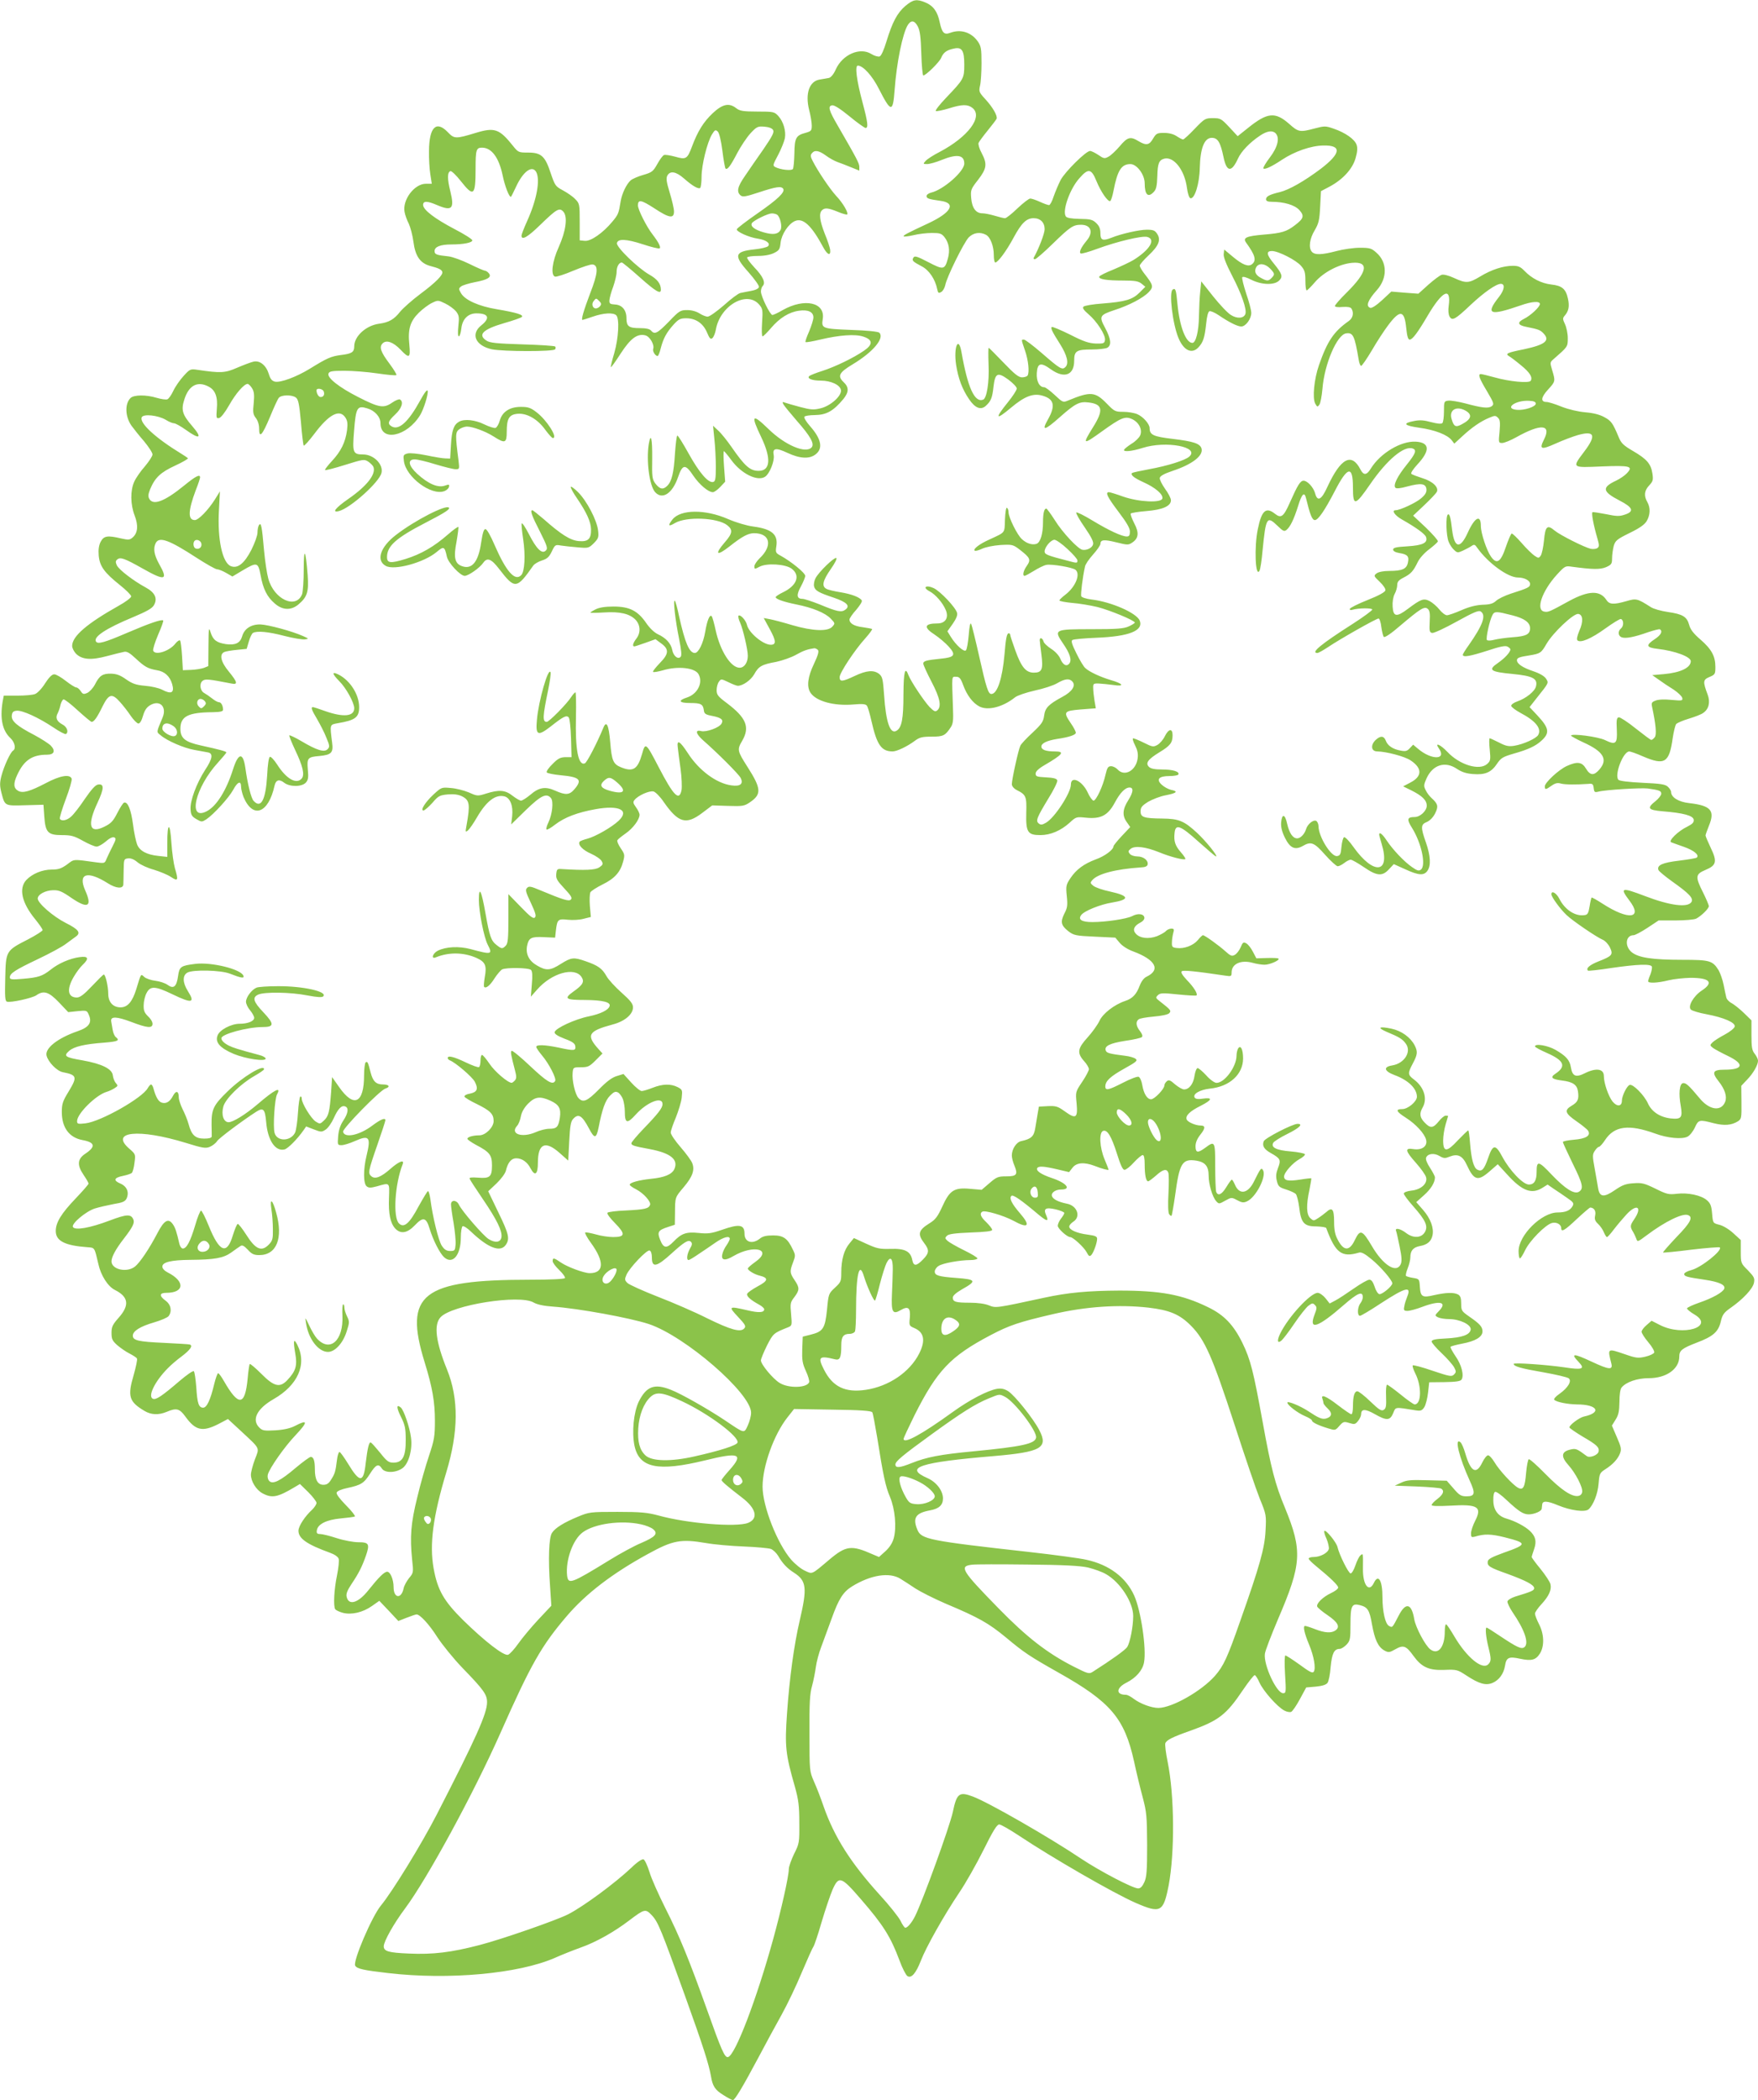 <?xml version="1.0" standalone="no"?>
<!DOCTYPE svg PUBLIC "-//W3C//DTD SVG 20010904//EN"
 "http://www.w3.org/TR/2001/REC-SVG-20010904/DTD/svg10.dtd">
<svg version="1.0" xmlns="http://www.w3.org/2000/svg"
 width="1072pt" height="1280pt" viewBox="0 0 1072 1280"
 preserveAspectRatio="xMidYMid meet">
<g transform="translate(0,1280) scale(0.1,-0.1)"
fill="#8bc34a" stroke="none">
<path d="M5521 12764 c-50 -43 -79 -98 -115 -215 -16 -53 -32 -89 -42 -93 -9
-3 -32 3 -51 15 -69 43 -175 -3 -216 -93 -13 -30 -30 -50 -42 -53 -11 -2 -37
-7 -57 -10 -63 -10 -89 -86 -64 -185 9 -34 16 -77 16 -95 0 -31 -3 -35 -39
-45 -57 -15 -66 -31 -67 -126 -1 -45 -5 -88 -9 -94 -8 -12 -76 -5 -108 12 -16
8 -14 14 18 74 19 36 37 82 41 101 8 44 -9 102 -40 136 -24 26 -30 27 -128 27
-87 0 -107 4 -128 20 -44 35 -84 26 -144 -30 -56 -53 -91 -109 -126 -202 -29
-78 -37 -82 -103 -63 -30 8 -60 13 -68 10 -8 -3 -26 -28 -41 -55 -25 -45 -33
-51 -85 -66 -32 -9 -66 -24 -77 -33 -26 -23 -53 -80 -61 -126 -12 -76 -15 -83
-51 -126 -57 -69 -132 -121 -168 -117 l-31 3 0 112 c0 109 -1 113 -28 140 -15
16 -49 39 -75 53 -45 24 -48 29 -74 105 -34 104 -58 125 -138 125 -57 0 -60 1
-92 41 -83 104 -112 114 -227 79 -122 -37 -131 -37 -170 4 -71 74 -114 31
-115 -114 -1 -47 3 -111 8 -142 l9 -58 -36 0 c-70 0 -144 -98 -130 -172 3 -18
15 -51 26 -72 10 -22 23 -71 28 -109 11 -88 41 -131 102 -148 51 -13 70 -22
74 -36 6 -18 -39 -64 -133 -134 -51 -38 -107 -88 -125 -110 -36 -46 -68 -64
-126 -72 -80 -10 -153 -76 -153 -138 0 -36 -15 -45 -82 -53 -59 -8 -83 -18
-188 -83 -83 -51 -181 -87 -214 -79 -19 5 -28 17 -37 47 -16 52 -54 83 -92 75
-15 -3 -60 -20 -100 -37 -75 -33 -101 -34 -244 -13 -41 6 -45 5 -83 -37 -22
-24 -51 -65 -63 -91 -12 -26 -29 -50 -37 -52 -8 -3 -37 1 -64 9 -65 20 -140
19 -160 -1 -36 -35 -33 -114 6 -169 13 -18 47 -61 76 -94 28 -34 52 -70 52
-81 0 -10 -21 -42 -46 -72 -26 -29 -55 -71 -65 -93 -25 -54 -24 -140 2 -207
23 -60 20 -105 -11 -133 -18 -16 -26 -17 -71 -7 -84 20 -106 16 -125 -20 -11
-21 -15 -48 -12 -84 6 -65 33 -103 128 -179 39 -31 70 -62 70 -70 0 -8 -34
-34 -76 -57 -194 -109 -284 -186 -284 -245 0 -13 11 -34 23 -47 37 -37 93 -41
189 -15 46 12 93 24 105 26 16 4 35 -7 70 -40 57 -53 75 -62 129 -72 48 -7 80
-37 94 -85 15 -53 -5 -64 -63 -33 -18 9 -63 20 -102 23 -57 5 -78 13 -117 40
-35 25 -58 33 -91 34 -51 1 -71 -12 -98 -66 -11 -21 -32 -44 -46 -51 -23 -10
-28 -9 -41 11 -8 12 -20 22 -27 22 -7 0 -36 18 -64 40 -28 22 -59 40 -70 40
-14 0 -32 -18 -56 -55 -19 -31 -47 -60 -61 -65 -14 -6 -63 -10 -108 -10 l-83
0 -7 -37 c-17 -104 -1 -177 48 -222 26 -25 35 -64 16 -76 -17 -10 -56 -96 -71
-153 -11 -43 -11 -61 0 -105 21 -80 19 -79 145 -75 l111 3 5 -71 c7 -98 22
-114 108 -114 56 0 74 -5 128 -35 34 -19 71 -35 83 -35 11 0 36 14 56 31 21
19 41 29 51 25 13 -5 12 -12 -9 -53 -14 -27 -30 -61 -37 -77 -11 -28 -12 -29
-63 -22 -145 20 -133 21 -178 -13 -35 -25 -53 -31 -93 -31 -59 0 -120 -26
-156 -64 -47 -52 -27 -139 54 -238 25 -31 46 -61 46 -67 0 -5 -40 -31 -88 -56
-137 -70 -136 -70 -140 -236 -3 -114 -1 -140 10 -144 21 -8 154 21 180 39 44
31 76 21 137 -43 l57 -60 57 6 c54 5 57 5 68 -21 22 -48 3 -77 -67 -101 -122
-42 -201 -104 -190 -149 10 -40 63 -94 99 -101 86 -17 90 -28 36 -117 -37 -60
-42 -77 -42 -126 0 -95 45 -156 127 -171 76 -14 81 -40 16 -83 -48 -32 -51
-69 -11 -128 17 -25 31 -49 31 -54 0 -5 -36 -46 -79 -91 -87 -91 -121 -146
-121 -198 0 -61 56 -89 195 -99 43 -3 41 0 65 -103 15 -69 58 -136 100 -157
84 -42 91 -93 25 -168 -39 -44 -45 -57 -45 -94 0 -38 5 -48 35 -75 20 -17 53
-40 75 -51 21 -11 42 -24 45 -30 4 -6 -6 -51 -20 -101 -38 -129 -29 -162 65
-218 41 -25 87 -27 137 -6 59 25 78 20 114 -30 61 -84 103 -94 200 -45 l59 31
78 -72 c122 -114 115 -99 86 -175 -13 -35 -24 -77 -24 -92 0 -41 32 -93 71
-114 58 -31 92 -24 196 38 l32 19 51 -50 c27 -27 50 -57 50 -65 0 -9 -12 -27
-26 -41 -45 -41 -84 -101 -84 -129 0 -47 51 -83 192 -134 28 -10 50 -25 53
-37 4 -10 -1 -56 -10 -101 -18 -86 -23 -187 -11 -206 4 -6 24 -16 46 -22 53
-14 123 2 179 42 l44 31 58 -61 58 -62 51 20 c28 11 55 20 60 20 21 0 77 -60
127 -139 31 -47 99 -131 152 -186 130 -134 151 -163 151 -210 0 -69 -67 -218
-307 -685 -92 -179 -270 -469 -340 -554 -55 -66 -173 -342 -157 -367 11 -19
52 -28 201 -45 371 -43 796 -4 1017 93 45 20 116 48 158 63 91 32 202 94 295
165 94 71 99 72 138 31 38 -40 57 -88 204 -496 109 -303 143 -410 156 -483 10
-63 26 -86 77 -117 26 -17 52 -30 57 -30 12 0 59 78 156 260 42 80 106 197
141 260 35 63 91 180 124 260 34 80 65 149 70 155 5 6 28 73 50 150 23 77 53
166 67 198 38 85 52 81 172 -58 138 -159 182 -230 236 -374 17 -47 39 -89 48
-95 24 -16 52 16 82 93 31 81 140 275 234 415 39 57 105 174 148 260 57 115
82 156 96 156 10 0 64 -31 120 -68 201 -134 577 -351 712 -410 152 -66 169
-57 201 105 38 201 36 549 -6 755 -11 53 -17 104 -14 113 8 20 44 38 152 76
174 62 220 98 321 248 34 50 66 91 72 91 5 0 18 -20 29 -45 22 -50 109 -149
152 -171 15 -8 33 -11 41 -8 8 3 32 38 53 77 l39 72 58 5 c40 4 63 11 72 23 7
9 16 53 19 97 8 82 21 110 55 110 10 0 28 12 42 26 22 24 24 34 24 126 0 110
8 127 56 115 49 -12 60 -30 75 -117 17 -94 37 -138 76 -160 25 -13 30 -13 67
8 49 28 66 21 111 -42 49 -67 93 -88 188 -84 75 3 80 1 132 -33 79 -52 120
-64 162 -46 39 17 67 55 75 103 8 52 23 59 92 44 71 -15 96 -8 122 33 27 46
25 116 -6 177 -14 27 -25 56 -25 65 0 8 18 35 40 58 46 50 63 89 54 123 -4 14
-31 55 -60 91 -30 36 -54 69 -54 73 0 4 7 26 15 49 16 47 9 77 -27 111 -29 27
-89 59 -141 74 -53 15 -81 53 -81 112 -1 29 4 49 11 51 7 3 39 -20 70 -50 75
-70 102 -87 135 -87 33 0 78 19 79 34 1 6 2 18 3 26 2 24 30 23 97 -5 78 -32
162 -43 185 -25 29 25 57 94 62 158 5 60 7 65 41 87 46 29 77 63 90 98 9 24 6
39 -20 98 l-30 70 23 37 c18 29 22 51 23 108 0 44 5 77 13 87 28 34 96 57 166
57 107 0 186 56 186 132 0 37 17 50 105 84 101 38 133 66 148 129 10 43 19 55
62 85 74 52 132 114 140 150 6 29 2 37 -36 77 -44 43 -44 45 -44 115 l0 70
-46 42 c-26 24 -63 46 -85 51 -39 10 -39 10 -44 69 -4 47 -10 62 -32 81 -35
30 -115 47 -183 39 -49 -6 -62 -3 -130 31 -68 33 -83 37 -135 33 -47 -3 -68
-11 -113 -42 -67 -46 -93 -43 -102 12 -3 20 -13 74 -21 120 -14 76 -14 86 1
108 8 13 20 24 25 24 5 0 22 18 37 41 57 87 145 98 306 40 75 -28 164 -36 197
-19 14 7 34 32 45 56 22 48 27 49 115 26 64 -16 108 -13 148 12 21 14 22 21
21 115 l-1 101 35 37 c38 39 67 90 67 116 0 9 -9 28 -20 42 -17 21 -20 41 -20
115 l0 89 -46 45 c-26 25 -60 52 -75 60 -16 8 -31 24 -33 37 -3 12 -10 46 -16
76 -6 30 -20 69 -30 87 -37 59 -53 64 -221 64 -184 0 -269 13 -310 47 -44 37
-36 103 12 103 9 0 47 20 85 45 l68 45 104 0 c57 0 113 5 125 11 32 17 77 61
77 76 0 7 -16 45 -35 83 -49 97 -47 112 15 138 67 28 72 51 31 136 -17 36 -31
69 -31 74 0 5 10 32 21 60 38 92 11 122 -120 137 -65 7 -111 35 -111 68 0 8
-9 22 -20 32 -16 15 -45 19 -155 24 -83 4 -139 11 -146 18 -27 27 28 173 66
173 7 0 45 -13 83 -30 133 -57 161 -40 182 113 6 39 15 76 21 84 6 7 41 22 78
33 36 11 76 26 87 35 34 23 44 65 27 111 -30 80 -29 91 11 108 34 14 36 18 36
61 0 65 -23 108 -91 167 -43 37 -62 62 -69 90 -14 50 -40 65 -130 78 -41 6
-88 19 -104 30 -82 52 -88 54 -149 36 -77 -22 -104 -21 -122 8 -39 59 -108 57
-225 -6 -122 -67 -129 -70 -152 -66 -56 8 -16 125 76 226 48 52 51 54 90 48
127 -17 172 -18 209 -3 33 15 37 20 37 54 0 21 5 55 10 75 10 33 19 41 96 79
60 29 92 51 105 73 22 37 24 81 4 116 -22 38 -18 71 11 101 23 25 26 33 20 73
-9 59 -34 88 -118 137 -60 35 -73 48 -89 88 -35 83 -44 96 -87 119 -27 15 -66
25 -114 29 -45 4 -101 17 -145 34 -39 16 -81 29 -92 29 -38 0 -35 28 8 75 46
50 46 52 26 118 -14 47 -14 49 8 68 87 76 87 75 87 128 0 28 -8 66 -17 85 -15
32 -15 37 -1 53 24 28 29 57 19 103 -13 60 -37 79 -102 86 -60 7 -119 37 -163
83 -24 25 -38 31 -71 31 -58 0 -130 -23 -199 -65 -70 -42 -86 -43 -160 -9 -32
15 -64 23 -75 19 -11 -3 -47 -30 -81 -60 l-61 -55 -82 6 -83 7 -57 -53 c-35
-32 -63 -50 -72 -46 -28 10 -14 47 41 108 65 73 64 170 -3 228 -30 27 -40 30
-101 30 -37 0 -101 -9 -142 -20 -91 -24 -133 -25 -151 -4 -21 25 -13 80 18
131 24 41 29 61 33 143 l5 95 55 29 c79 43 137 106 156 172 11 38 13 63 6 82
-11 33 -69 74 -140 98 -49 17 -55 17 -116 1 -90 -24 -99 -22 -155 28 -85 75
-133 70 -250 -24 l-64 -51 -51 55 c-49 52 -54 55 -100 55 -47 0 -51 -3 -111
-65 -34 -36 -66 -65 -71 -65 -5 0 -22 9 -39 20 -19 13 -47 20 -77 20 -42 0
-48 -3 -67 -35 -23 -40 -42 -43 -89 -15 -49 30 -67 25 -114 -31 -24 -28 -55
-57 -69 -64 -23 -13 -29 -12 -62 11 -20 13 -42 24 -50 24 -25 0 -151 -125
-179 -176 -14 -27 -33 -73 -43 -101 -9 -29 -22 -53 -28 -53 -7 0 -32 9 -56 20
-24 11 -50 20 -59 20 -8 0 -43 -27 -78 -60 -34 -33 -68 -60 -76 -60 -7 0 -35
7 -62 15 -27 8 -61 15 -76 15 -39 0 -63 32 -68 93 -4 49 -2 55 42 111 53 69
57 96 22 163 -14 25 -22 53 -19 62 4 9 29 43 56 76 27 33 51 65 54 71 7 18
-24 71 -69 120 -38 41 -40 47 -32 82 5 20 9 82 9 137 0 89 -3 104 -23 133 -40
56 -104 76 -168 52 -37 -14 -50 0 -64 65 -13 64 -39 100 -87 120 -53 22 -75
19 -122 -21z m76 -126 c13 -25 18 -66 21 -165 2 -73 8 -133 12 -133 16 0 98
81 109 107 13 33 34 48 78 57 48 11 63 -11 63 -97 0 -85 -3 -90 -109 -201 -42
-44 -71 -81 -64 -83 6 -2 42 5 78 16 82 26 116 26 145 3 66 -53 -26 -176 -200
-268 -38 -19 -76 -44 -86 -55 -16 -18 -16 -19 10 -19 14 0 54 11 88 25 94 38
138 31 138 -22 0 -48 -128 -160 -202 -177 -16 -4 -28 -13 -28 -21 0 -15 13
-19 84 -29 99 -13 68 -71 -73 -137 -133 -62 -151 -72 -151 -79 0 -4 26 -1 58
6 31 8 83 14 114 14 49 0 59 -3 77 -25 28 -36 35 -80 21 -131 -19 -69 -27 -70
-119 -22 -69 36 -84 40 -91 28 -11 -18 -5 -24 50 -53 45 -23 83 -79 95 -140 5
-23 8 -26 24 -17 10 5 21 24 25 42 9 49 113 259 143 291 29 29 69 35 105 16
27 -14 48 -69 48 -124 0 -25 4 -45 9 -45 16 0 68 70 112 152 48 89 78 118 122
118 41 0 67 -26 67 -67 0 -26 -35 -117 -67 -175 -2 -5 1 -8 8 -8 6 0 55 42
108 94 107 104 125 116 173 116 61 0 77 -46 34 -97 -34 -41 -48 -71 -36 -78 5
-3 51 10 102 29 120 44 271 80 303 72 55 -14 17 -78 -82 -140 -23 -14 -79 -40
-124 -59 -45 -18 -84 -37 -86 -43 -5 -16 45 -24 147 -24 71 0 92 -4 111 -19
l23 -19 -35 -35 c-43 -43 -86 -56 -226 -67 -58 -4 -110 -13 -116 -19 -8 -8 1
-21 30 -46 52 -44 105 -127 101 -157 -3 -21 -8 -23 -56 -22 -43 2 -74 12 -158
55 -57 28 -107 49 -111 46 -7 -8 3 -29 52 -106 42 -67 54 -116 32 -138 -20
-20 -33 -12 -147 87 -51 44 -99 80 -106 80 -17 0 -18 4 6 -66 21 -60 28 -133
16 -153 -4 -6 -19 -11 -34 -11 -21 0 -46 20 -113 90 -47 49 -88 90 -90 90 -3
0 -3 -46 -1 -102 5 -108 -11 -206 -33 -214 -52 -20 -94 73 -132 289 -18 104
-49 32 -33 -76 13 -84 38 -150 79 -210 37 -55 72 -68 102 -41 31 28 40 49 47
116 10 85 25 92 91 44 28 -21 51 -45 51 -54 0 -10 -25 -48 -55 -85 -81 -100
-74 -111 20 -32 82 69 134 89 189 74 74 -20 84 -61 36 -146 -41 -72 -21 -69
71 13 95 84 121 98 176 91 87 -10 94 -46 28 -151 -67 -108 -63 -110 55 -25
117 84 141 94 184 74 42 -20 64 -65 48 -100 -6 -13 -29 -36 -51 -49 -22 -14
-42 -30 -46 -36 -10 -16 44 -12 113 10 142 45 350 6 284 -53 -25 -23 -134 -57
-245 -77 -54 -10 -100 -20 -104 -23 -11 -12 12 -30 71 -57 71 -32 119 -73 114
-98 -6 -29 -144 -22 -239 11 -41 15 -81 27 -87 27 -24 0 -10 -29 58 -119 50
-66 70 -100 70 -121 0 -23 -5 -30 -19 -30 -30 0 -108 36 -209 97 -51 31 -95
53 -99 49 -4 -3 19 -44 51 -90 42 -61 56 -90 51 -105 -6 -21 -39 -37 -65 -32
-27 5 -121 105 -167 179 -25 39 -49 72 -53 72 -13 0 -20 -29 -20 -83 0 -71
-16 -124 -40 -132 -26 -8 -60 2 -89 29 -28 25 -81 132 -81 163 0 12 -4 24 -10
28 -5 3 -10 -26 -12 -72 -3 -86 5 -75 -98 -123 -56 -25 -97 -56 -87 -66 4 -4
24 1 45 11 21 10 69 20 112 23 73 4 77 3 119 -29 63 -49 68 -60 43 -97 -22
-30 -29 -62 -14 -62 4 0 30 14 56 30 27 17 61 34 77 37 32 6 158 -15 177 -30
32 -26 1 -104 -62 -152 -20 -15 -36 -31 -36 -35 0 -4 35 -11 78 -15 42 -3 112
-15 154 -25 75 -19 228 -82 228 -95 0 -3 -17 -14 -37 -23 -31 -14 -72 -17
-227 -17 -227 0 -232 -2 -174 -87 43 -62 55 -102 38 -123 -17 -20 -39 -8 -55
31 -8 19 -31 44 -55 59 -23 15 -45 35 -47 46 -6 21 -23 26 -23 7 0 -7 5 -46
10 -86 12 -92 4 -112 -46 -112 -48 0 -76 33 -113 136 -17 47 -31 89 -31 95 0
5 -4 9 -9 9 -12 0 -18 -33 -26 -130 -13 -147 -44 -240 -80 -240 -19 0 -31 37
-75 233 -22 98 -44 186 -48 194 -6 10 -11 -15 -15 -68 -4 -45 -11 -87 -17 -93
-12 -12 -61 32 -92 82 l-21 34 32 45 c21 30 31 53 27 67 -8 33 -101 131 -142
151 -47 22 -72 5 -26 -19 36 -19 80 -69 99 -114 20 -47 -2 -82 -51 -82 -80 0
-86 -24 -17 -68 27 -18 65 -50 86 -73 46 -51 37 -66 -50 -74 -88 -9 -105 -14
-105 -30 0 -8 23 -58 50 -110 52 -99 63 -152 35 -175 -12 -10 -20 -6 -47 21
-36 39 -113 155 -128 193 -21 57 -30 25 -31 -116 0 -149 -10 -203 -42 -222
-39 -24 -65 52 -76 218 -7 97 -10 111 -30 128 -33 26 -77 22 -149 -12 -76 -36
-92 -37 -92 -7 0 26 91 164 157 237 25 28 43 53 41 56 -3 2 -29 7 -57 11 -52
6 -81 23 -81 47 0 7 18 34 41 59 22 26 38 51 34 57 -12 20 -63 39 -130 50 -37
6 -76 15 -86 21 -30 16 -22 50 26 119 26 37 41 66 34 69 -14 4 -106 -85 -126
-123 -8 -15 -12 -38 -9 -50 6 -26 27 -38 120 -69 80 -27 102 -50 71 -73 -24
-18 -49 -13 -157 32 -46 18 -93 34 -106 34 -34 0 -37 24 -8 76 14 26 26 55 26
64 0 18 -85 87 -150 123 -30 16 -32 20 -26 58 11 72 -28 105 -143 120 -38 5
-102 24 -151 45 -139 61 -291 60 -340 -3 -30 -38 -24 -45 16 -21 70 41 259 33
318 -13 36 -28 33 -50 -14 -104 -65 -75 -51 -88 29 -25 76 60 113 80 149 80
99 0 115 -77 33 -154 -17 -17 -31 -38 -31 -48 0 -18 2 -18 32 -2 44 23 157 16
195 -12 55 -41 33 -103 -52 -144 -25 -12 -45 -25 -45 -30 0 -11 46 -28 125
-44 101 -20 177 -52 210 -86 28 -29 28 -30 10 -50 -27 -30 -117 -27 -242 9
-56 17 -118 33 -139 37 l-37 7 37 -68 c39 -71 40 -95 6 -95 -47 0 -135 74
-145 121 -7 29 -41 66 -52 56 -3 -4 1 -24 11 -44 17 -40 46 -162 46 -200 0
-41 -21 -73 -50 -73 -53 0 -118 101 -146 228 -9 42 -20 81 -24 86 -12 13 -28
-24 -40 -96 -12 -70 -41 -128 -63 -128 -34 0 -60 62 -96 223 -10 49 -22 92
-26 95 -12 11 3 -121 26 -232 14 -71 17 -102 9 -110 -17 -17 -44 6 -51 43 -8
40 -39 73 -87 95 -23 11 -50 37 -72 69 -51 74 -101 100 -199 100 -52 0 -87 -6
-109 -17 -18 -9 -32 -18 -32 -20 0 -2 37 -2 83 1 97 6 154 -7 191 -43 32 -33
34 -81 6 -117 -20 -26 -26 -47 -12 -47 4 0 34 10 68 22 l61 22 31 -23 c53 -37
52 -65 -4 -122 -26 -27 -45 -51 -42 -54 3 -4 30 1 59 9 93 28 198 16 219 -24
28 -52 -7 -120 -70 -141 -59 -19 -50 -34 20 -34 64 0 77 -7 82 -45 2 -20 11
-26 48 -33 57 -11 73 -23 60 -47 -13 -25 -93 -54 -125 -46 -38 10 -32 -17 12
-56 89 -78 216 -205 229 -229 19 -37 -2 -54 -56 -46 -91 12 -198 91 -266 197
-49 75 -68 85 -61 33 2 -21 10 -80 17 -130 7 -51 9 -109 6 -128 -14 -71 -48
-37 -140 140 -78 150 -81 152 -101 79 -27 -94 -55 -111 -130 -80 -46 19 -55
41 -64 152 -9 106 -23 135 -42 88 -39 -94 -100 -212 -113 -217 -40 -15 -59 84
-54 284 2 82 0 149 -3 149 -4 0 -15 -12 -25 -27 -27 -43 -136 -153 -150 -153
-27 0 -25 33 8 192 11 54 18 103 15 110 -13 35 -73 -173 -83 -289 -9 -96 5
-102 84 -41 77 61 97 71 110 55 6 -6 12 -64 14 -127 l3 -115 -38 0 c-30 -1
-45 -8 -78 -42 -23 -22 -39 -45 -35 -51 3 -5 41 -13 83 -17 119 -11 135 -27
87 -84 -31 -37 -54 -39 -119 -10 -60 27 -99 20 -152 -26 -23 -19 -48 -35 -56
-35 -8 0 -31 14 -52 30 -44 35 -82 38 -161 13 -51 -16 -54 -16 -105 7 -29 12
-79 25 -110 27 -56 5 -57 5 -104 -38 -52 -48 -84 -99 -63 -99 7 0 31 21 54 46
37 43 44 47 95 52 39 3 65 -1 87 -12 46 -24 50 -48 26 -181 -7 -37 -6 -39 10
-26 9 8 35 45 56 82 58 98 112 138 166 125 35 -9 54 -58 47 -121 l-6 -50 90
88 c93 90 126 105 153 72 16 -20 8 -98 -16 -148 -10 -20 -15 -39 -11 -43 3 -3
27 10 52 30 59 45 136 74 247 94 144 26 208 -6 141 -70 -42 -40 -142 -97 -191
-110 -23 -6 -45 -14 -48 -19 -11 -19 20 -51 71 -73 29 -13 58 -33 64 -45 10
-17 7 -23 -15 -38 -25 -16 -84 -19 -229 -10 -27 2 -30 -1 -33 -30 -3 -28 5
-41 49 -88 41 -44 50 -58 40 -68 -12 -12 -44 -3 -190 58 -54 23 -66 25 -77 13
-12 -11 -8 -26 23 -91 28 -60 34 -80 25 -89 -10 -10 -29 5 -87 65 l-75 77 0
-149 c0 -123 -3 -152 -16 -165 -20 -21 -26 -20 -56 4 -34 26 -43 54 -68 195
-24 137 -40 169 -40 80 0 -72 31 -229 54 -273 31 -60 25 -62 -104 -27 -72 19
-151 15 -201 -10 -32 -17 -42 -53 -11 -40 78 32 168 31 246 -3 56 -25 65 -47
52 -118 -5 -30 -7 -56 -4 -59 11 -12 36 8 63 51 16 25 37 49 46 55 26 13 163
11 177 -3 8 -8 10 -35 5 -87 l-6 -76 38 43 c88 101 229 141 271 77 19 -29 8
-48 -47 -87 -63 -45 -53 -53 69 -53 107 -1 158 -13 149 -38 -8 -24 -55 -47
-127 -62 -84 -17 -203 -72 -208 -96 -2 -10 16 -23 60 -40 49 -18 64 -29 66
-46 4 -28 -7 -29 -103 -8 -83 17 -135 19 -135 4 0 -6 16 -29 35 -52 42 -49 90
-142 80 -156 -15 -26 -50 -5 -150 89 -58 55 -110 98 -115 95 -8 -5 -5 -22 20
-118 10 -37 10 -50 0 -62 -7 -8 -16 -15 -20 -15 -23 0 -104 69 -135 116 -20
29 -40 54 -46 54 -5 0 -9 -15 -9 -34 0 -19 -4 -37 -9 -40 -5 -4 -42 10 -82 29
-73 35 -109 43 -109 26 0 -5 6 -11 13 -14 34 -13 136 -100 152 -130 23 -44 15
-64 -30 -73 -20 -3 -34 -11 -33 -18 2 -6 37 -27 77 -46 81 -40 101 -60 101
-103 0 -38 -49 -87 -87 -87 -38 0 -73 -10 -73 -21 0 -5 23 -21 52 -37 84 -44
98 -62 98 -125 0 -70 -13 -81 -85 -75 -41 3 -55 1 -51 -7 2 -7 39 -63 81 -125
85 -125 117 -191 113 -229 -4 -34 -38 -39 -79 -13 -32 20 -164 172 -181 210
-14 29 -48 30 -48 1 0 -12 7 -63 16 -114 8 -50 14 -109 12 -131 -3 -36 -5 -39
-33 -39 -22 0 -35 8 -51 32 -20 30 -56 176 -70 286 -4 26 -10 47 -14 47 -4 0
-29 -42 -57 -92 -56 -106 -90 -135 -120 -105 -38 37 -25 241 22 360 13 32 -22
19 -75 -28 -56 -49 -92 -64 -115 -45 -22 18 -20 31 35 189 28 80 50 148 50
153 0 17 -28 6 -79 -32 -79 -60 -171 -79 -179 -38 -4 19 225 253 258 263 32
10 23 25 -14 25 -43 0 -62 19 -76 73 -16 63 -19 69 -30 62 -5 -3 -10 -39 -10
-79 0 -171 -62 -201 -152 -72 l-43 61 -6 -91 c-9 -121 -15 -147 -44 -174 -23
-22 -25 -22 -50 -6 -28 18 -85 111 -85 139 0 10 -4 16 -9 13 -4 -3 -11 -47
-14 -98 -3 -51 -11 -105 -17 -120 -26 -56 -112 -58 -126 -2 -10 39 1 206 15
233 28 51 -13 31 -119 -60 -73 -62 -149 -109 -176 -109 -31 0 -46 46 -32 96
13 47 104 137 188 185 33 19 60 37 60 42 1 33 -132 -47 -221 -134 -88 -85
-100 -110 -99 -204 1 -33 1 -66 1 -72 -1 -9 -17 -13 -46 -13 -54 0 -77 21 -95
88 -7 26 -24 67 -37 92 -12 25 -23 57 -23 72 0 39 -17 43 -35 9 -19 -37 -43
-51 -71 -41 -19 8 -34 33 -49 88 -3 12 -10 22 -14 22 -4 0 -13 -10 -20 -22
-32 -60 -286 -204 -380 -215 -46 -5 -51 -4 -51 14 0 45 115 159 180 178 14 4
36 14 48 22 21 13 22 16 9 31 -9 9 -17 31 -19 47 -4 40 -67 71 -185 92 -106
18 -118 26 -81 58 30 26 92 41 215 50 83 7 95 13 69 34 -8 6 -16 26 -19 44 -3
18 -7 41 -9 52 -5 31 33 30 123 -4 97 -37 129 -40 129 -11 0 12 -12 32 -28 46
-21 21 -27 34 -26 67 0 23 8 57 18 75 23 44 53 42 157 -8 120 -58 141 -54 94
20 -32 51 -33 95 -2 112 34 19 202 15 257 -6 72 -28 91 -31 84 -13 -15 40
-195 84 -293 72 -89 -11 -97 -17 -105 -73 -9 -66 -27 -82 -64 -55 -15 11 -49
22 -75 25 -26 3 -57 14 -67 23 -22 20 -19 25 -49 -74 -24 -77 -53 -111 -96
-111 -46 0 -75 32 -75 83 0 45 -17 117 -27 117 -4 0 -36 -32 -72 -70 -48 -51
-73 -70 -92 -70 -56 0 -64 49 -20 125 16 28 41 61 55 74 41 39 35 55 -20 47
-58 -8 -128 -38 -176 -77 -50 -39 -74 -47 -168 -55 -67 -6 -80 -4 -80 8 0 25
30 45 171 112 74 35 151 77 171 93 21 15 47 35 60 44 33 23 18 44 -62 84 -75
38 -170 120 -170 148 0 25 46 50 94 51 35 1 54 -7 113 -48 100 -68 127 -52 82
48 -45 103 14 121 139 42 49 -31 91 -35 94 -8 0 9 2 49 2 87 1 68 2 70 27 73
17 2 37 -6 58 -24 18 -15 62 -35 99 -45 36 -11 83 -30 104 -44 44 -29 47 -22
24 55 -7 25 -17 94 -21 154 -8 127 -25 126 -25 -3 l0 -84 -54 6 c-71 7 -115
31 -130 70 -7 18 -19 73 -25 122 -12 91 -32 139 -54 133 -7 -2 -25 -31 -42
-64 -25 -49 -38 -63 -79 -83 -91 -45 -106 9 -41 147 40 86 41 116 3 110 -16
-2 -41 -30 -81 -88 -31 -47 -69 -95 -83 -107 -26 -24 -59 -30 -69 -14 -3 5 13
59 36 120 23 60 39 117 36 125 -11 29 -71 19 -159 -28 -94 -49 -138 -62 -166
-47 -30 16 -32 45 -7 98 41 89 91 123 182 123 43 0 53 23 23 55 -13 13 -58 42
-101 65 -106 55 -141 85 -137 119 2 20 9 27 29 29 34 4 133 -41 223 -101 38
-26 73 -44 78 -41 18 11 7 44 -21 58 -35 19 -45 41 -29 69 6 12 14 35 17 51 4
16 12 31 18 33 6 2 45 -28 87 -67 42 -38 80 -70 85 -70 14 0 34 28 66 94 38
77 58 82 106 28 19 -21 49 -59 66 -85 18 -26 39 -47 47 -47 9 0 20 18 28 47
10 34 22 52 44 65 58 34 102 -9 76 -74 -40 -96 -39 -88 -12 -110 40 -34 142
-78 206 -89 32 -6 69 -13 82 -15 33 -6 28 -39 -18 -108 -52 -81 -92 -188 -88
-240 2 -33 8 -43 36 -59 31 -18 33 -18 60 -1 44 29 138 132 164 180 26 49 48
58 48 19 0 -14 7 -42 15 -63 57 -135 152 -100 189 69 8 36 29 42 59 18 34 -26
107 -26 132 1 14 16 17 31 12 79 -6 71 -1 77 70 83 74 7 87 20 78 83 -14 111
-15 108 35 117 107 18 130 36 130 98 0 75 -53 160 -123 197 -45 23 -44 8 1
-38 42 -41 92 -132 92 -166 0 -50 -66 -56 -175 -18 -38 14 -73 25 -77 25 -14
0 -8 -17 26 -74 18 -31 44 -81 56 -112 21 -50 21 -57 7 -71 -20 -20 -66 -6
-160 50 -37 22 -70 37 -73 35 -2 -3 14 -43 36 -90 46 -96 59 -150 40 -173 -32
-38 -94 -3 -150 85 -18 28 -38 49 -44 47 -7 -2 -14 -47 -17 -114 -9 -150 -38
-204 -83 -154 -15 17 -36 100 -50 201 -14 97 -43 93 -76 -12 -41 -128 -100
-222 -160 -253 -118 -61 -70 145 69 297 28 31 51 58 51 62 0 6 -40 17 -154 42
-97 21 -126 44 -126 102 0 76 47 100 198 101 47 1 62 5 62 15 0 25 -12 46 -25
46 -8 0 -26 10 -42 23 -15 12 -37 27 -48 33 -25 14 -31 57 -10 74 16 13 36 11
175 -16 42 -9 39 7 -15 73 -49 59 -59 105 -27 119 9 4 44 10 77 13 l59 6 13
44 c7 25 18 48 25 53 24 14 93 8 192 -18 54 -14 110 -23 125 -21 25 3 25 4
-11 20 -64 29 -211 69 -260 71 -57 1 -99 -26 -112 -74 -12 -40 -42 -54 -99
-46 -57 9 -78 25 -93 72 -11 35 -12 27 -13 -84 l-1 -122 -27 -11 c-15 -5 -50
-11 -77 -12 l-51 -2 -5 87 c-3 47 -8 90 -12 94 -4 4 -17 -4 -28 -18 -36 -47
-124 -75 -136 -44 -3 8 11 52 30 97 20 45 34 85 31 87 -8 9 -84 -17 -217 -74
-142 -61 -182 -72 -193 -54 -17 28 61 80 228 149 83 35 115 53 126 73 23 41 6
77 -52 108 -72 39 -163 108 -175 135 -8 18 -8 26 3 35 19 16 44 7 156 -56 136
-77 156 -71 99 29 -31 56 -37 95 -20 128 22 40 83 17 249 -91 59 -38 115 -70
125 -70 9 0 34 -10 55 -22 l38 -22 62 37 c88 52 95 51 110 -29 15 -83 39 -132
86 -172 47 -42 100 -44 145 -6 54 46 63 76 56 178 -12 158 -24 176 -24 36 0
-69 -5 -137 -10 -152 -37 -93 -171 -32 -206 95 -8 28 -20 106 -26 172 -13 149
-18 174 -31 154 -5 -7 -9 -28 -9 -46 0 -17 -17 -64 -37 -104 -43 -84 -84 -116
-125 -100 -52 20 -83 163 -73 341 l6 115 -31 -50 c-42 -66 -100 -125 -122
-125 -43 0 -42 55 6 183 15 37 26 72 26 77 0 22 -28 7 -99 -51 -118 -96 -188
-122 -211 -79 -8 14 -6 29 5 57 30 72 64 104 153 145 46 21 81 42 78 45 -4 4
-22 16 -40 27 -159 97 -256 187 -242 222 9 23 100 13 147 -15 19 -12 41 -21
50 -21 9 0 41 -18 72 -40 86 -62 103 -51 39 23 -60 69 -69 98 -48 162 27 86
80 114 147 79 42 -21 58 -64 51 -137 -4 -54 -3 -59 14 -55 11 2 36 34 61 78
40 71 91 130 113 130 5 0 17 -11 26 -25 13 -20 16 -40 11 -92 -6 -56 -4 -69
13 -91 12 -15 20 -40 20 -64 0 -63 19 -42 66 70 23 56 47 109 54 117 15 19 80
20 104 2 15 -11 21 -39 31 -150 6 -76 14 -140 17 -143 4 -3 33 30 65 72 89
119 154 153 189 99 13 -20 15 -37 10 -78 -10 -73 -37 -128 -92 -187 -26 -28
-45 -53 -42 -55 3 -3 57 11 121 31 112 35 118 36 143 20 14 -10 28 -24 31 -32
17 -44 -40 -117 -153 -195 -80 -56 -103 -86 -57 -74 68 17 245 175 259 232 13
52 -47 113 -112 113 -62 0 -66 11 -55 144 11 142 19 156 80 137 46 -13 81 -52
81 -90 0 -116 161 -83 242 49 22 36 50 127 46 147 -3 12 -19 -9 -47 -60 -71
-129 -128 -180 -171 -157 -29 16 -25 32 20 74 39 36 53 77 29 91 -5 4 -28 -5
-49 -20 -51 -35 -79 -30 -208 36 -114 58 -189 117 -179 142 5 14 21 17 97 17
50 0 141 -7 201 -16 61 -9 113 -14 116 -10 3 3 -15 33 -41 68 -55 73 -65 103
-43 125 23 23 65 8 109 -38 54 -57 62 -52 54 30 -10 95 5 143 59 196 24 23 60
50 80 59 35 17 37 17 80 -4 25 -12 54 -34 66 -48 18 -24 20 -35 14 -89 -4 -38
-3 -63 3 -63 5 0 12 21 15 47 6 58 41 93 92 93 74 0 86 -28 30 -73 -67 -53
-36 -124 64 -146 68 -14 377 -15 386 0 4 6 4 13 0 17 -4 4 -94 10 -200 13
-158 5 -198 9 -219 23 -55 36 -21 69 110 107 53 15 101 32 106 37 13 13 -34
27 -152 47 -110 18 -195 56 -219 98 -15 26 -15 29 2 42 10 7 47 18 82 25 80
15 105 31 86 54 -7 9 -18 16 -24 16 -5 0 -48 18 -94 41 -47 23 -103 43 -126
46 -76 8 -87 12 -87 33 0 26 36 40 103 40 74 0 127 11 127 25 0 7 -49 38 -109
69 -120 63 -191 117 -191 147 0 25 25 25 85 -1 92 -39 107 -23 81 84 -19 75
-19 117 1 123 6 2 35 -25 63 -61 78 -99 90 -90 90 76 0 115 4 128 39 128 58 0
103 -59 126 -169 13 -64 39 -131 50 -131 2 0 15 26 30 58 44 97 100 138 125
93 25 -48 3 -169 -55 -297 -19 -42 -35 -83 -35 -90 0 -31 37 -10 114 65 101
98 117 107 141 81 28 -31 16 -118 -28 -216 -40 -88 -50 -170 -23 -180 8 -3 58
13 112 36 53 22 106 40 118 38 36 -5 32 -55 -15 -175 -39 -103 -57 -163 -47
-163 3 0 31 9 63 20 66 23 125 26 143 8 20 -20 14 -138 -12 -229 -14 -46 -23
-85 -21 -87 2 -2 29 35 59 82 61 94 102 124 151 112 28 -7 57 -58 48 -83 -5
-14 13 -43 27 -43 4 0 13 21 19 47 16 61 35 96 78 144 30 33 41 39 77 39 58 0
103 -30 127 -86 16 -38 22 -44 33 -35 8 7 17 30 21 51 25 146 188 241 264 154
22 -26 23 -34 18 -111 -3 -47 -2 -83 3 -83 5 0 28 23 52 51 52 61 110 97 170
105 55 8 88 -7 88 -41 0 -13 -12 -51 -26 -85 -15 -33 -25 -63 -22 -65 3 -3 43
4 89 15 118 28 215 35 264 18 58 -19 59 -48 3 -86 -64 -44 -176 -98 -254 -123
-38 -12 -73 -26 -79 -31 -16 -15 16 -28 70 -28 63 0 119 -27 123 -58 5 -35
-64 -97 -125 -111 -41 -10 -59 -9 -123 8 -41 11 -83 23 -94 27 -16 6 -17 4 -8
-12 6 -10 43 -55 81 -99 83 -94 108 -139 91 -161 -35 -42 -163 12 -265 112
-99 96 -109 86 -43 -51 62 -130 56 -205 -16 -205 -52 0 -84 28 -165 145 -27
39 -63 84 -81 100 l-32 30 8 -80 c5 -44 9 -120 9 -170 0 -75 -3 -90 -17 -93
-30 -6 -84 57 -148 172 -35 63 -66 113 -70 111 -4 -2 -10 -51 -14 -107 -7
-121 -20 -172 -47 -199 -26 -26 -46 -21 -73 14 -19 26 -21 41 -19 153 1 121
-8 161 -21 87 -16 -102 4 -254 39 -293 44 -48 105 -8 139 90 28 82 45 84 94
10 37 -54 91 -100 119 -100 8 0 28 14 45 32 l30 32 -7 93 c-4 51 -4 93 -1 93
3 0 24 -25 46 -55 61 -83 159 -131 205 -101 28 18 59 96 53 131 -9 44 13 48
83 15 77 -36 135 -39 173 -9 46 36 34 94 -34 171 -23 26 -39 52 -35 58 3 5 32
10 63 10 72 1 113 24 175 98 34 42 34 72 2 102 -40 38 -29 59 54 109 125 75
196 160 163 193 -7 7 -77 14 -172 17 -177 7 -182 9 -173 67 16 101 -111 129
-244 54 -29 -17 -57 -30 -63 -30 -14 0 -70 114 -70 143 0 13 5 28 11 34 19 19
2 58 -51 113 -27 29 -47 56 -44 61 3 5 33 9 67 9 39 0 75 7 97 18 31 15 36 23
40 63 6 51 47 113 86 131 50 23 102 -25 175 -161 25 -46 46 -53 41 -12 -2 13
-16 57 -33 97 -31 80 -36 123 -17 142 17 17 38 15 97 -9 28 -12 54 -19 57 -16
9 9 -26 70 -68 114 -39 43 -111 150 -142 211 -14 26 -15 37 -5 48 17 21 42 17
85 -14 21 -16 53 -33 69 -39 17 -6 54 -20 83 -32 l52 -21 0 23 c0 21 -14 48
-132 252 -55 94 -61 119 -33 123 13 2 51 -23 105 -67 47 -39 91 -70 98 -71 18
0 14 34 -18 154 -37 138 -48 226 -29 226 32 0 89 -63 129 -143 73 -143 85
-144 95 -9 12 169 49 349 81 400 20 31 41 28 61 -10z m-883 -630 c8 -14 -3
-36 -59 -118 -39 -55 -89 -128 -112 -162 -46 -66 -53 -97 -27 -119 13 -11 31
-8 113 19 103 34 136 39 147 21 12 -20 -32 -63 -156 -149 -68 -47 -125 -91
-127 -97 -5 -14 73 -50 130 -58 51 -8 77 -29 60 -46 -6 -6 -43 -15 -82 -19
-123 -13 -129 -37 -36 -140 36 -41 64 -80 63 -89 -2 -10 -20 -19 -48 -24 -25
-5 -54 -10 -66 -13 -11 -2 -56 -35 -99 -74 -44 -38 -88 -70 -100 -70 -11 0
-33 9 -50 20 -19 12 -47 20 -74 20 -42 0 -49 -4 -112 -70 -70 -72 -87 -81
-109 -55 -8 10 -31 15 -69 15 -67 0 -81 11 -81 61 0 49 -27 81 -70 83 -30 2
-35 5 -34 26 1 14 11 51 23 82 11 32 21 72 21 91 0 31 14 57 32 57 4 0 53 -40
109 -90 99 -88 129 -105 129 -76 0 37 -22 65 -72 93 -68 39 -201 167 -196 191
5 28 57 26 158 -7 51 -17 97 -28 102 -25 10 6 -6 37 -42 84 -37 47 -90 152
-90 178 0 38 20 34 99 -17 92 -61 121 -65 121 -20 0 17 -12 68 -26 114 -20 66
-23 87 -15 104 17 32 53 26 102 -17 51 -45 86 -65 98 -58 5 3 9 34 9 68 0 72
34 209 63 258 18 29 22 31 36 18 9 -9 20 -55 28 -117 7 -57 16 -105 19 -108
11 -11 31 16 71 93 22 42 59 97 81 121 38 41 45 44 84 41 27 -2 47 -9 54 -20z
m3064 -20 c27 -27 14 -84 -34 -147 -26 -34 -44 -65 -40 -68 8 -8 50 11 113 53
77 51 177 86 252 87 114 3 109 -47 -14 -141 -101 -76 -194 -129 -251 -143 -63
-15 -84 -26 -84 -44 0 -10 11 -15 34 -15 76 0 140 -19 169 -50 32 -36 27 -52
-27 -93 -51 -39 -80 -48 -190 -57 -105 -9 -129 -19 -108 -48 56 -77 65 -109
37 -132 -22 -18 -57 -5 -116 44 l-54 45 -3 -27 c-3 -17 15 -62 51 -132 59
-113 91 -207 81 -234 -10 -27 -50 -30 -88 -6 -20 12 -68 63 -108 113 l-73 92
-6 -60 c-4 -33 -7 -102 -8 -153 -1 -91 -19 -162 -40 -162 -40 0 -78 100 -91
236 -8 88 -12 100 -29 89 -24 -14 -1 -208 35 -295 32 -77 82 -100 122 -57 29
31 38 60 47 144 4 43 12 74 20 76 7 3 32 -8 56 -24 63 -43 115 -69 138 -69 27
0 61 46 61 83 0 16 -14 70 -31 118 -16 49 -27 94 -24 99 4 6 26 0 55 -15 63
-32 141 -34 170 -5 24 24 19 40 -31 102 -46 55 -50 78 -13 78 39 0 149 -56
178 -91 22 -25 26 -41 26 -90 0 -32 3 -59 8 -59 4 0 27 23 51 51 53 61 148
110 226 117 105 9 94 -55 -31 -179 -41 -40 -74 -78 -74 -84 0 -6 19 -9 46 -6
32 2 49 -1 55 -10 16 -26 9 -58 -17 -76 -91 -64 -130 -122 -181 -268 -30 -86
-41 -201 -23 -235 12 -21 14 -22 25 -7 7 9 15 53 19 97 12 152 89 330 144 338
43 6 52 -13 77 -160 3 -21 10 -38 15 -38 5 0 34 42 65 94 30 52 75 121 100
154 73 97 99 92 110 -18 5 -49 11 -70 21 -70 17 0 49 43 109 145 90 153 145
180 129 61 -4 -25 -2 -52 5 -65 16 -29 35 -18 129 71 80 75 155 128 184 128
27 0 22 -37 -11 -79 -85 -108 -58 -118 133 -52 68 24 116 27 116 8 0 -18 -57
-71 -98 -91 -42 -21 -37 -38 14 -48 75 -15 85 -19 104 -38 45 -45 14 -71 -118
-99 -100 -20 -116 -27 -90 -42 9 -5 41 -29 71 -54 56 -45 74 -75 61 -96 -10
-16 -130 -5 -221 21 -40 11 -77 20 -83 20 -19 0 -10 -26 37 -104 43 -73 45
-80 29 -92 -21 -15 -60 -10 -164 18 -40 10 -85 18 -100 16 -26 -3 -27 -5 -27
-65 0 -34 -4 -66 -10 -72 -7 -6 -29 -4 -68 6 -43 12 -69 14 -104 7 -73 -14
-62 -28 31 -41 95 -13 172 -43 198 -76 l16 -21 49 45 c57 53 113 92 165 113
33 14 38 14 52 0 13 -12 15 -29 10 -85 -7 -67 -6 -69 16 -69 13 0 52 16 86 35
152 85 217 79 168 -16 -29 -58 -16 -62 71 -23 44 20 105 43 136 52 103 29 115
-1 39 -101 -75 -100 -78 -98 108 -90 174 7 193 1 152 -42 -12 -13 -41 -33 -64
-44 -90 -42 -86 -67 20 -122 82 -42 91 -67 31 -86 -32 -11 -51 -10 -113 3 -42
8 -79 14 -83 12 -8 -3 5 -76 30 -161 12 -42 11 -49 -1 -58 -8 -5 -26 -7 -40
-4 -39 9 -186 83 -220 111 -45 38 -57 27 -65 -60 -4 -41 -13 -83 -20 -93 -12
-16 -14 -16 -38 0 -13 9 -49 43 -78 77 -29 33 -56 59 -61 58 -5 -2 -21 -39
-36 -83 -31 -92 -55 -107 -90 -58 -27 38 -62 144 -62 187 0 73 -37 54 -80 -41
-46 -101 -81 -95 -95 15 -9 79 -16 103 -26 96 -14 -8 -11 -131 5 -167 7 -18
22 -40 34 -50 18 -17 22 -17 53 -3 19 9 42 21 52 28 16 11 21 10 35 -11 66
-93 187 -181 248 -181 39 0 74 -18 74 -39 0 -20 -10 -25 -119 -60 -36 -12 -75
-31 -88 -43 -18 -17 -38 -23 -82 -24 -40 -2 -81 -12 -129 -33 -39 -17 -79 -31
-89 -31 -10 0 -31 16 -46 35 -15 19 -42 42 -59 51 -37 19 -53 13 -133 -47 -69
-52 -89 -49 -93 13 -2 28 3 59 12 77 9 16 16 41 16 55 0 20 9 30 38 45 45 23
60 39 87 95 11 23 41 57 70 78 27 21 51 42 53 48 2 6 -31 43 -73 84 l-78 73
68 64 c37 35 71 71 76 80 15 28 -25 66 -89 85 -31 10 -61 21 -66 26 -5 4 11
29 37 57 79 85 76 134 -10 139 -90 5 -216 -70 -274 -164 -25 -41 -44 -43 -63
-6 -54 105 -120 71 -202 -106 -36 -80 -61 -92 -75 -38 -10 36 -47 76 -70 76
-20 0 -36 -26 -84 -134 -38 -86 -53 -97 -90 -68 -55 44 -82 21 -105 -93 -23
-108 -15 -299 10 -254 5 8 14 65 19 125 20 201 26 212 91 149 34 -33 41 -36
55 -25 23 19 45 65 70 144 23 76 39 92 49 49 24 -99 37 -133 54 -133 20 0 60
59 121 176 78 152 111 159 111 23 0 -117 13 -114 106 21 102 148 207 236 259
216 25 -9 17 -31 -36 -97 -59 -73 -85 -127 -70 -142 6 -6 31 -4 73 8 83 22
112 18 116 -16 2 -19 -6 -34 -32 -56 -30 -27 -129 -73 -156 -73 -26 0 -5 -32
38 -56 88 -50 142 -89 148 -108 11 -35 -20 -50 -114 -56 -68 -4 -87 -8 -87
-20 0 -9 14 -17 38 -21 50 -8 61 -20 52 -59 -8 -38 -35 -50 -114 -50 -35 0
-65 -6 -77 -15 -18 -14 -18 -16 19 -51 21 -20 37 -43 35 -52 -2 -11 -40 -32
-108 -59 -58 -23 -106 -47 -109 -54 -2 -7 4 -9 15 -6 36 11 119 12 122 2 1 -5
-53 -45 -120 -88 -193 -123 -258 -177 -215 -177 7 0 37 17 67 37 73 49 292
173 306 173 6 0 14 -23 17 -52 4 -28 11 -56 15 -60 6 -6 47 22 101 69 123 104
147 119 167 102 12 -10 15 -28 12 -78 -3 -57 -1 -66 15 -69 10 -2 77 29 149
69 103 57 134 70 147 62 35 -23 13 -83 -74 -207 -19 -26 -35 -52 -35 -57 0
-17 44 -9 150 25 75 25 109 32 122 25 10 -5 18 -13 18 -17 0 -17 -34 -54 -76
-83 -63 -43 -47 -54 90 -67 123 -12 154 -28 142 -76 -7 -30 -61 -73 -113 -91
-21 -7 -38 -19 -38 -27 0 -7 25 -26 56 -43 93 -49 130 -95 109 -134 -11 -22
-91 -58 -148 -67 -33 -5 -51 -1 -91 20 -28 14 -54 26 -57 26 -4 0 -4 -31 0
-68 6 -62 5 -70 -15 -88 -47 -43 -168 -7 -243 73 -44 46 -80 61 -52 21 49 -70
-44 -72 -126 -3 l-31 26 -20 -21 c-16 -18 -26 -21 -56 -15 -47 8 -80 30 -91
61 -11 28 -30 31 -58 7 -36 -31 -33 -73 6 -73 55 -1 167 -30 204 -55 72 -48
71 -98 -4 -136 l-42 -22 49 -24 c68 -34 95 -61 95 -94 0 -31 -40 -69 -74 -69
-46 0 -49 -14 -16 -66 57 -91 87 -227 55 -254 -13 -10 -22 -8 -55 15 -48 33
-117 106 -155 163 -25 38 -45 54 -45 35 0 -5 7 -30 15 -57 55 -180 -48 -192
-171 -20 -25 36 -51 63 -58 61 -6 -2 -13 -28 -16 -58 -4 -46 -8 -54 -27 -57
-36 -5 -112 117 -113 181 0 15 -7 30 -15 34 -19 7 -52 -21 -61 -51 -9 -30 -34
-56 -54 -56 -27 0 -48 32 -61 88 -13 61 -32 65 -37 8 -2 -26 5 -56 23 -92 31
-63 61 -77 108 -51 51 30 70 23 137 -53 34 -38 69 -70 77 -70 8 0 26 9 40 20
14 11 32 20 39 20 8 0 43 -20 80 -45 80 -55 113 -58 154 -13 l29 31 69 -31
c82 -38 115 -40 136 -10 23 32 19 92 -9 173 -33 93 -32 110 6 125 18 8 38 28
50 52 21 42 18 58 -21 93 -12 11 -29 32 -36 48 -13 25 -13 32 4 71 38 85 114
109 187 59 29 -19 56 -28 97 -31 74 -6 111 10 146 62 25 37 36 43 104 63 86
24 132 46 166 77 54 48 49 78 -24 156 l-47 50 44 56 c76 95 73 91 56 118 -10
15 -39 32 -78 45 -65 22 -99 45 -99 67 0 14 15 20 75 29 68 11 73 15 105 70
39 68 165 187 194 183 29 -4 32 -47 6 -104 -13 -32 -17 -51 -11 -57 18 -18 84
10 171 73 46 33 88 59 94 57 18 -6 18 -43 1 -57 -21 -17 -19 -47 5 -55 25 -8
76 2 158 31 36 12 70 21 74 18 18 -12 6 -35 -32 -60 -56 -37 -52 -51 18 -59
105 -12 202 -48 202 -75 0 -40 -63 -70 -165 -79 l-70 -6 40 -28 c22 -16 62
-43 90 -60 27 -18 51 -41 53 -51 4 -17 -1 -18 -65 -12 -42 4 -80 3 -97 -4 -24
-9 -27 -14 -22 -38 23 -108 29 -171 16 -186 -7 -9 -16 -16 -21 -16 -4 0 -47
32 -95 70 -48 39 -95 69 -103 68 -13 -3 -15 -16 -12 -76 4 -86 -6 -95 -72 -63
-43 21 -207 42 -207 27 0 -3 34 -22 75 -41 122 -55 151 -103 99 -164 -34 -40
-57 -39 -83 4 -24 41 -53 45 -117 16 -50 -23 -134 -101 -134 -124 0 -22 6 -21
41 4 23 16 37 19 57 13 25 -7 96 -7 167 -2 26 3 30 -1 33 -25 3 -26 6 -28 30
-22 42 11 259 24 300 19 70 -10 82 -14 82 -32 0 -9 -16 -30 -35 -45 -54 -43
-47 -54 43 -62 126 -10 186 -26 190 -51 2 -17 -7 -26 -40 -43 -55 -26 -118
-88 -97 -95 8 -3 43 -16 78 -28 61 -22 94 -49 78 -65 -4 -4 -53 -12 -109 -19
-102 -12 -136 -28 -125 -57 3 -8 41 -39 84 -70 103 -73 131 -102 117 -125 -23
-36 -131 -22 -285 37 -142 54 -153 51 -94 -27 86 -112 -4 -123 -163 -20 -34
22 -64 39 -67 37 -2 -3 -8 -27 -12 -54 -7 -42 -12 -51 -32 -53 -55 -8 -118 32
-152 99 -18 36 -49 54 -49 28 0 -16 54 -90 92 -126 38 -36 180 -133 221 -151
15 -6 35 -28 44 -47 21 -44 14 -52 -70 -85 -53 -21 -78 -42 -64 -56 2 -3 67 4
143 16 161 23 240 26 247 8 2 -7 -2 -28 -9 -47 -8 -18 -14 -37 -14 -42 0 -13
57 -11 125 6 33 8 93 14 133 15 118 0 144 -28 70 -77 -52 -34 -88 -98 -67
-117 8 -7 50 -20 95 -28 106 -20 177 -51 172 -75 -2 -10 -29 -32 -61 -49 -32
-17 -65 -38 -75 -48 -16 -16 -16 -18 3 -33 11 -8 53 -31 93 -50 101 -49 92
-83 -23 -83 -71 0 -79 -16 -35 -71 38 -48 52 -92 40 -124 -24 -62 -97 -52
-157 22 -66 79 -83 94 -101 91 -21 -4 -27 -64 -13 -140 12 -70 3 -82 -62 -75
-66 8 -115 41 -138 91 -22 50 -92 121 -112 113 -17 -6 -47 -67 -47 -96 0 -36
-30 -38 -57 -5 -25 32 -53 112 -53 155 0 45 -47 52 -117 17 -54 -27 -75 -18
-84 36 -7 45 -30 70 -94 107 -47 27 -125 40 -125 21 0 -5 34 -23 75 -41 104
-46 117 -81 49 -126 -33 -22 -22 -33 41 -41 66 -8 91 -26 97 -65 7 -49 0 -66
-39 -89 -46 -27 -40 -46 31 -95 32 -22 64 -48 70 -57 18 -30 -13 -49 -88 -55
-36 -3 -66 -9 -66 -14 0 -4 27 -63 60 -131 62 -125 68 -153 38 -172 -28 -17
-83 17 -166 104 -81 86 -92 87 -92 17 0 -53 -15 -77 -47 -77 -36 0 -117 85
-162 169 -42 79 -58 77 -87 -8 -24 -69 -38 -85 -66 -70 -22 12 -36 62 -44 162
-3 42 -8 77 -11 77 -3 0 -31 -27 -63 -60 -68 -74 -90 -74 -90 -1 0 27 7 70 15
97 8 27 15 50 15 52 0 1 -7 2 -15 2 -8 0 -27 -16 -42 -35 -34 -42 -51 -44 -86
-7 -30 31 -33 55 -12 92 31 54 8 125 -54 171 -37 28 -38 37 -6 97 29 54 31 72
11 111 -26 49 -80 88 -141 101 -76 16 -90 7 -30 -19 77 -32 97 -44 117 -72 37
-49 -8 -121 -83 -133 -56 -9 -49 -35 15 -59 84 -31 136 -82 136 -132 0 -29
-55 -75 -89 -75 -44 0 -38 -15 22 -53 61 -39 114 -97 123 -134 10 -39 -25 -65
-77 -57 -55 9 -51 -10 16 -85 30 -34 58 -73 61 -87 10 -38 -31 -75 -90 -81
-27 -3 -46 -11 -46 -18 0 -7 26 -42 59 -79 74 -84 90 -119 70 -155 -21 -37
-70 -40 -114 -7 -36 28 -71 35 -62 13 3 -7 13 -51 22 -97 13 -62 14 -89 6
-106 -26 -57 -107 -6 -175 110 -59 100 -72 105 -104 39 -33 -71 -69 -70 -106
3 -15 28 -21 58 -21 108 0 77 -12 91 -48 58 -12 -10 -34 -27 -50 -37 -26 -17
-28 -17 -47 0 -24 22 -26 79 -5 175 7 36 12 66 11 68 -2 1 -33 -2 -69 -8 -72
-11 -97 -6 -97 19 0 24 53 84 94 106 20 11 35 24 33 30 -2 5 -41 13 -87 17
-89 7 -123 25 -105 54 6 8 43 32 84 52 75 37 100 62 63 62 -30 0 -199 -87
-206 -106 -11 -28 2 -49 43 -72 59 -33 63 -42 44 -91 -12 -32 -14 -51 -7 -79
8 -33 14 -39 56 -52 26 -8 53 -21 59 -27 7 -7 16 -43 21 -80 11 -97 30 -118
103 -118 32 -1 60 -5 62 -10 56 -152 94 -181 199 -150 15 5 36 -6 77 -40 55
-45 127 -128 127 -147 0 -17 -62 -69 -79 -66 -9 2 -22 22 -29 46 -10 29 -19
42 -32 42 -11 0 -54 -25 -97 -55 -43 -30 -93 -63 -111 -72 l-34 -18 -26 33
c-15 18 -36 32 -47 32 -44 0 -179 -147 -228 -247 -22 -45 -18 -65 8 -43 9 8
44 53 77 102 33 49 72 98 86 109 23 17 27 18 40 5 13 -13 13 -20 -3 -61 -36
-96 21 -77 178 60 86 75 117 88 117 48 0 -10 -7 -27 -15 -37 -18 -24 -20 -76
-2 -76 6 0 64 34 127 76 151 98 188 108 161 41 -7 -18 -16 -44 -18 -60 -5 -23
-2 -27 20 -27 13 0 55 11 91 25 107 40 153 29 101 -25 -27 -28 -27 -28 -7 -39
12 -6 42 -11 68 -11 65 0 136 -34 132 -64 -5 -32 -53 -49 -150 -54 -67 -3 -88
-8 -88 -19 0 -7 27 -39 61 -71 33 -31 67 -70 76 -86 13 -25 13 -30 -1 -44 -14
-14 -26 -12 -130 23 -63 22 -118 36 -121 33 -4 -3 3 -25 15 -49 40 -78 38
-189 -4 -189 -6 0 -45 27 -85 60 -41 33 -78 60 -83 60 -5 0 -8 -32 -6 -71 2
-58 0 -73 -14 -82 -14 -9 -28 -1 -82 51 -35 34 -71 62 -79 62 -18 0 -27 -30
-27 -92 0 -27 -4 -48 -10 -48 -5 0 -42 25 -81 55 -71 55 -107 70 -95 39 3 -9
6 -20 6 -25 0 -6 12 -21 26 -34 30 -28 26 -51 -10 -61 -25 -6 -44 2 -112 47
-48 31 -124 62 -124 50 0 -15 62 -63 107 -82 24 -10 43 -22 43 -27 0 -11 39
-30 99 -48 42 -13 44 -13 68 15 23 26 28 28 60 18 32 -10 37 -9 54 12 11 13
19 32 19 42 0 33 27 32 83 0 72 -41 93 -40 112 5 17 40 6 39 137 18 31 -5 39
-2 53 19 9 14 19 54 23 89 l7 63 94 1 c67 1 96 5 103 15 17 25 0 91 -36 142
-19 28 -33 54 -31 58 3 4 34 12 69 19 82 15 126 41 126 75 0 28 -16 46 -83 92
-44 31 -47 35 -47 77 0 35 -5 48 -19 56 -27 14 -74 12 -146 -4 -72 -17 -83
-11 -87 52 -3 46 -4 47 -41 53 -20 3 -40 9 -43 12 -4 3 1 24 10 47 9 22 16 52
16 66 0 41 17 61 57 69 46 8 70 28 78 65 10 45 -12 103 -57 155 l-42 48 46 41
c43 38 68 78 68 110 0 7 -14 33 -30 58 -18 27 -28 52 -24 62 10 25 49 30 82
10 26 -15 34 -15 61 -4 50 20 79 6 105 -50 44 -96 68 -102 141 -38 l48 42 56
-61 c92 -102 150 -124 216 -83 l32 20 39 -27 c22 -14 58 -39 81 -55 37 -25 41
-32 33 -48 -15 -28 -43 -40 -92 -40 -98 0 -238 -139 -238 -236 0 -24 4 -44 8
-44 5 0 19 23 32 50 27 57 124 156 164 166 28 7 56 -9 56 -32 0 -26 21 -14 95
56 41 38 78 70 82 70 23 -1 36 -20 30 -48 -5 -23 -1 -34 18 -52 13 -12 29 -35
35 -51 7 -16 15 -29 19 -29 4 0 23 21 43 48 20 26 54 66 76 90 64 69 99 46 46
-31 -25 -37 -25 -44 -5 -77 5 -8 13 -25 18 -38 8 -23 8 -23 63 18 113 85 220
137 253 124 33 -12 16 -46 -70 -134 -47 -50 -84 -92 -82 -94 2 -2 79 5 171 17
93 11 171 17 175 14 18 -18 -114 -123 -173 -138 -24 -6 -44 -17 -44 -24 0 -15
16 -19 125 -35 87 -13 128 -31 119 -55 -9 -22 -71 -57 -153 -85 -40 -14 -73
-29 -74 -35 0 -5 20 -22 44 -36 129 -75 -68 -137 -209 -65 l-51 26 -30 -26
c-17 -14 -31 -33 -31 -41 0 -8 18 -37 41 -64 23 -27 39 -55 36 -63 -3 -7 -27
-19 -54 -25 -43 -10 -56 -9 -122 14 -112 38 -109 39 -85 -57 9 -39 -14 -37
-119 12 -113 53 -133 53 -80 -2 40 -42 22 -49 -87 -32 -110 16 -310 30 -310
21 0 -15 46 -28 180 -51 78 -14 148 -30 156 -37 20 -16 -5 -58 -56 -94 -25
-17 -37 -32 -32 -37 14 -14 81 -27 138 -28 126 0 154 -50 42 -74 -27 -6 -88
-51 -88 -66 0 -4 36 -29 79 -55 88 -51 104 -66 99 -92 -4 -22 -54 -41 -72 -28
-63 47 -67 48 -104 39 -52 -13 -54 -43 -8 -94 44 -49 88 -135 84 -163 -2 -14
-11 -23 -25 -25 -40 -6 -107 40 -200 135 -51 52 -96 92 -101 89 -5 -3 -12 -40
-16 -82 -7 -89 -18 -109 -49 -92 -32 17 -116 108 -144 156 -14 23 -31 42 -39
42 -8 0 -24 -20 -36 -45 -36 -75 -70 -56 -103 57 -9 31 -22 62 -30 68 -38 31
-7 -94 56 -232 37 -80 34 -98 -18 -98 -33 0 -44 6 -79 47 l-42 48 -119 3
c-100 3 -126 1 -159 -15 l-39 -18 135 -5 c74 -3 141 -9 148 -13 21 -14 13 -35
-23 -63 -19 -14 -35 -31 -35 -37 0 -7 38 -8 114 -4 168 10 195 -7 151 -93 -14
-27 -25 -61 -25 -76 0 -23 3 -25 23 -20 59 18 98 17 183 -4 138 -35 138 -43
-7 -94 -71 -26 -95 -38 -97 -53 -4 -28 11 -37 121 -76 112 -41 162 -67 162
-87 0 -14 -16 -21 -115 -51 -25 -8 -46 -21 -48 -30 -1 -8 13 -38 31 -65 73
-106 102 -189 73 -213 -18 -15 -45 -2 -153 70 -40 27 -75 49 -78 49 -9 0 -5
-53 10 -115 19 -76 19 -90 0 -109 -36 -36 -131 42 -206 169 -24 41 -47 75 -51
75 -5 0 -8 -20 -8 -44 0 -95 -40 -145 -88 -109 -31 23 -89 133 -98 183 -16 98
-52 107 -95 23 -40 -77 -38 -74 -59 -63 -23 12 -40 87 -40 175 0 102 -25 144
-52 88 -30 -64 -69 -13 -67 87 1 96 1 94 -15 80 -8 -6 -22 -34 -31 -61 -9 -27
-22 -49 -29 -49 -13 0 -69 113 -80 160 -6 29 -71 108 -80 99 -4 -3 2 -25 13
-48 10 -24 16 -52 14 -62 -7 -25 -53 -49 -93 -49 -16 0 -30 -4 -30 -10 0 -5
21 -26 47 -47 87 -71 133 -116 133 -129 0 -8 -20 -23 -44 -34 -50 -24 -90 -63
-84 -82 3 -7 31 -31 64 -53 63 -43 77 -71 48 -92 -25 -18 -65 -16 -124 7 -28
11 -56 20 -62 20 -14 0 -5 -43 25 -115 29 -69 42 -144 28 -164 -7 -11 -25 -2
-86 43 -43 31 -82 56 -87 56 -5 0 -6 -47 -2 -115 7 -109 6 -115 -12 -115 -40
0 -120 173 -111 240 2 19 39 114 80 211 145 337 150 417 42 680 -59 141 -85
242 -135 519 -57 313 -74 382 -124 485 -54 110 -112 171 -210 218 -158 77
-289 101 -541 101 -190 -1 -313 -12 -460 -44 -296 -64 -292 -63 -335 -46 -24
10 -70 16 -114 16 -87 0 -106 5 -106 31 0 12 19 29 55 50 93 52 88 61 -33 70
-108 8 -132 15 -132 39 0 11 10 26 23 34 25 17 130 36 195 36 23 0 42 5 42 10
0 6 -37 28 -82 50 -45 22 -90 48 -100 57 -16 15 -17 18 -4 31 11 11 49 16 145
20 91 3 131 8 131 16 0 7 -16 27 -35 46 -36 34 -43 54 -25 65 16 10 129 -23
189 -55 92 -51 108 -32 40 46 -50 58 -66 91 -52 105 10 10 58 -23 167 -115 51
-42 63 -43 45 -2 -18 40 -3 49 59 35 29 -7 52 -17 52 -22 0 -5 -9 -20 -20 -34
-11 -14 -20 -34 -20 -44 0 -17 57 -69 76 -69 17 0 84 -62 100 -92 13 -25 18
-28 29 -17 14 16 35 74 35 99 0 14 -12 19 -57 25 -65 8 -113 29 -113 49 0 8
11 21 25 30 48 31 23 99 -41 110 -49 10 -82 26 -89 45 -8 20 20 41 55 41 66 0
34 40 -56 70 -66 22 -99 45 -89 61 9 13 41 11 122 -8 l72 -17 21 27 c25 32 71
35 135 11 45 -18 85 -28 85 -23 0 2 -11 31 -25 64 -30 72 -34 162 -9 172 26
10 51 -32 85 -139 22 -70 35 -98 46 -98 9 0 35 20 57 45 23 25 47 45 54 45 8
0 12 -19 12 -57 0 -65 8 -103 21 -103 5 0 26 16 48 35 42 38 65 44 75 18 4 -9
4 -66 1 -127 -4 -68 -2 -117 4 -126 5 -8 12 -12 15 -10 2 3 12 57 21 120 27
202 43 229 130 216 54 -9 75 -34 75 -92 0 -51 23 -130 46 -155 16 -18 18 -18
55 3 38 21 39 21 73 3 28 -15 39 -17 60 -7 54 24 119 150 98 189 -11 19 -15
14 -55 -67 -37 -76 -90 -85 -117 -20 -7 16 -15 30 -19 30 -3 0 -18 -20 -33
-45 -28 -46 -51 -57 -62 -29 -3 9 -6 78 -6 155 0 154 -2 157 -60 114 -46 -34
-60 -32 -60 9 0 22 10 46 30 71 31 39 31 55 1 55 -31 0 -79 21 -85 37 -9 23
20 51 87 84 68 35 74 51 13 43 -30 -5 -46 -2 -51 6 -14 22 31 48 93 55 120 12
202 87 202 184 0 55 -15 84 -30 61 -5 -8 -10 -28 -10 -45 -1 -68 -73 -165
-122 -165 -12 0 -39 19 -62 45 -23 25 -47 45 -53 45 -7 0 -15 -21 -19 -46 -7
-51 -33 -84 -64 -84 -10 0 -35 14 -55 31 -29 26 -38 29 -50 19 -8 -7 -15 -18
-15 -26 0 -21 -60 -84 -81 -84 -24 0 -45 34 -54 88 -4 24 -14 46 -22 49 -8 3
-51 -13 -95 -36 -88 -45 -108 -50 -108 -23 0 33 30 61 116 109 74 41 83 49 68
60 -9 7 -37 15 -63 18 -96 12 -112 17 -118 31 -11 28 23 45 117 60 52 7 98 18
103 23 6 6 2 19 -12 37 -24 30 -27 57 -8 71 6 6 48 13 92 17 48 4 85 12 94 20
15 16 11 20 -59 75 -23 18 -24 21 -10 35 14 14 29 15 123 5 59 -6 110 -9 113
-6 9 9 -16 50 -59 94 -26 28 -38 46 -31 53 8 8 81 1 262 -26 40 -6 42 -5 42
19 0 52 56 78 127 59 24 -7 57 -12 74 -12 32 0 95 28 85 37 -3 4 -35 5 -70 4
l-65 -2 -21 40 c-11 22 -29 45 -40 51 -18 10 -22 7 -35 -24 -8 -19 -24 -40
-36 -46 -17 -10 -26 -6 -57 22 -40 36 -126 98 -137 98 -3 0 -18 -13 -31 -30
-28 -33 -83 -54 -129 -48 -26 3 -30 7 -29 33 0 17 4 42 8 58 7 23 5 27 -12 27
-11 0 -25 -7 -32 -14 -6 -8 -31 -22 -55 -32 -51 -19 -104 -13 -129 15 -21 23
-12 47 26 67 18 9 28 22 26 32 -4 23 -40 27 -75 8 -34 -17 -160 -36 -242 -36
-65 0 -89 15 -68 43 18 25 118 65 188 76 110 18 106 41 -12 67 -44 9 -90 25
-102 35 -19 15 -20 19 -7 34 32 39 144 68 295 78 28 1 41 7 43 18 5 25 -26 49
-62 49 -19 0 -40 7 -47 16 -11 14 -10 18 6 31 27 20 92 11 172 -21 67 -28 153
-50 161 -42 2 3 -9 21 -27 41 -35 40 -44 67 -39 116 5 60 34 50 146 -51 55
-49 103 -90 107 -90 14 0 -63 95 -116 144 -78 72 -110 86 -211 87 -114 1 -133
8 -133 44 0 24 8 34 46 58 26 15 74 34 108 40 67 13 78 24 31 33 -16 4 -41 17
-56 31 -36 33 -18 53 47 53 26 0 50 4 54 9 10 18 -33 31 -99 31 -45 0 -69 5
-80 16 -23 23 -6 46 64 89 66 40 80 58 80 104 0 43 -24 40 -47 -6 -10 -21 -30
-44 -45 -53 -25 -14 -31 -13 -83 13 -30 15 -60 27 -65 27 -6 0 -1 -19 11 -42
15 -30 20 -52 16 -81 -10 -74 -80 -113 -122 -67 -10 11 -28 20 -40 20 -18 0
-24 -9 -34 -52 -15 -69 -57 -158 -73 -158 -7 1 -24 23 -36 51 -34 71 -102 103
-102 47 0 -50 -98 -201 -151 -232 -24 -14 -33 -15 -45 -5 -20 16 -12 35 58
151 34 54 58 104 55 112 -4 11 -25 16 -69 18 -55 3 -63 5 -63 23 0 13 17 30
55 52 111 65 125 83 63 83 -56 0 -83 10 -83 30 0 20 34 36 95 46 75 11 115 25
115 38 0 7 -13 33 -30 57 -48 71 -44 76 61 85 l91 7 -8 46 c-4 25 -8 60 -8 76
-1 28 1 30 34 29 19 -1 59 -5 89 -9 71 -11 61 8 -16 30 -63 19 -129 49 -155
73 -10 8 -34 48 -54 89 -28 56 -34 77 -25 82 7 5 74 11 149 14 197 8 285 43
262 104 -19 47 -174 115 -294 129 -33 4 -60 13 -63 20 -4 12 8 114 23 181 2
13 24 45 49 73 25 28 45 57 45 65 0 26 22 28 95 10 69 -17 75 -18 99 -2 39 26
43 60 12 118 -14 28 -24 54 -21 59 3 4 45 11 94 15 100 8 151 30 151 66 0 12
-16 43 -36 70 -19 27 -34 57 -32 66 2 12 27 26 78 43 123 41 190 94 176 138
-10 29 -50 42 -175 57 -118 14 -141 24 -141 66 0 25 -40 70 -76 85 -19 8 -57
14 -85 14 -49 0 -54 3 -99 49 -72 74 -99 77 -237 20 -31 -13 -33 -12 -82 34
-28 26 -56 47 -64 47 -29 0 -48 36 -45 86 4 62 24 68 86 23 81 -58 142 -36
142 52 0 61 14 69 110 69 39 0 80 5 91 10 28 15 24 53 -12 121 -39 72 -34 79
59 110 87 28 173 73 207 109 30 32 28 42 -26 111 -16 20 -29 43 -29 50 0 7 24
35 54 63 62 58 76 94 52 131 -14 21 -24 25 -64 25 -45 0 -156 -25 -215 -49
-53 -21 -67 -15 -67 27 0 28 -7 45 -26 63 -22 21 -36 24 -101 25 -51 1 -78 6
-84 15 -23 34 25 169 83 233 54 62 73 59 104 -18 27 -66 71 -129 84 -121 5 3
14 31 20 63 24 124 48 162 103 162 39 0 87 -64 87 -117 0 -71 21 -90 56 -52
15 16 19 38 21 96 2 77 10 97 42 106 59 15 125 -70 139 -180 4 -31 13 -58 20
-61 26 -8 56 87 58 185 3 121 28 183 73 183 37 0 53 -27 72 -119 19 -91 49
-93 88 -7 20 44 72 98 135 140 42 28 75 33 94 14z m-3040 -496 c19 -13 33 -71
22 -93 -15 -27 -45 -32 -104 -15 -55 16 -82 37 -71 56 10 16 97 59 120 59 11
1 26 -3 33 -7z m3006 -328 c30 -31 31 -37 10 -58 -19 -20 -28 -20 -63 -1 -34
17 -45 40 -31 66 15 27 53 24 84 -7z m-4089 -200 c12 -12 13 -19 4 -30 -6 -8
-18 -14 -26 -14 -19 0 -28 27 -13 45 15 19 15 19 35 -1z m-1681 -550 c7 -19
-1 -34 -19 -34 -12 0 -25 21 -25 41 0 16 38 10 44 -7z m7391 -74 c0 -19 -69
-42 -115 -38 -81 7 -10 60 75 55 28 -1 40 -7 40 -17z m-432 -41 c47 -25 41
-53 -17 -84 -40 -22 -51 -16 -65 33 -15 52 28 79 82 51z m-7705 -813 c4 -21
-14 -37 -35 -29 -14 5 -18 35 -6 47 12 12 38 1 41 -18z m5281 -32 c34 -31 61
-62 61 -70 0 -17 -3 -17 -55 -3 -132 34 -145 40 -145 58 0 26 38 71 60 71 10
0 46 -25 79 -56z m2711 -404 c76 -19 110 -44 110 -79 0 -37 -23 -49 -105 -55
-44 -3 -96 -11 -115 -16 -19 -5 -38 -6 -43 -1 -8 8 16 120 34 153 12 23 26 22
119 -2z m-4233 -211 c8 -8 2 -31 -23 -84 -39 -81 -46 -140 -22 -177 34 -52
143 -82 261 -72 55 5 75 3 83 -7 6 -8 18 -50 28 -94 33 -146 61 -185 129 -185
26 0 89 30 136 65 28 21 45 25 102 25 71 0 83 6 117 58 14 21 16 44 13 117 -7
204 -9 190 19 190 20 0 28 -9 43 -50 23 -63 59 -110 99 -131 52 -27 143 -4
218 56 14 11 67 29 120 41 52 11 114 31 137 45 48 28 75 30 93 9 21 -25 -3
-61 -61 -92 -85 -46 -106 -67 -112 -115 -5 -37 -15 -51 -70 -103 -36 -33 -70
-69 -75 -80 -12 -24 -52 -206 -52 -235 0 -11 12 -26 29 -35 58 -29 62 -39 59
-140 -3 -118 9 -135 86 -135 62 0 125 27 179 76 39 36 41 36 100 30 90 -9 133
14 175 92 32 60 63 92 90 92 25 0 23 -28 -7 -76 -36 -56 -39 -95 -10 -135 l21
-30 -51 -54 c-28 -30 -51 -58 -51 -63 0 -21 -54 -61 -108 -80 -72 -27 -119
-61 -155 -115 -26 -39 -28 -47 -22 -108 6 -56 4 -73 -15 -108 -25 -51 -20 -72
26 -108 32 -24 45 -27 160 -32 l125 -6 27 -32 c16 -19 49 -40 82 -52 137 -51
169 -112 82 -154 -16 -7 -32 -28 -42 -54 -20 -54 -44 -79 -89 -94 -66 -22
-137 -77 -157 -122 -11 -23 -43 -68 -71 -99 -62 -68 -67 -95 -23 -145 17 -18
30 -41 30 -50 0 -8 -18 -43 -41 -77 -41 -61 -41 -61 -34 -132 8 -89 -4 -97
-72 -48 -43 31 -54 34 -103 32 l-55 -3 -7 -40 c-4 -22 -10 -62 -15 -90 -8 -52
-25 -67 -85 -80 -30 -6 -58 -48 -58 -88 0 -14 7 -41 16 -62 22 -54 14 -65 -50
-65 -50 0 -59 -4 -102 -41 l-48 -41 -70 6 c-98 9 -125 -9 -170 -108 -28 -61
-42 -80 -78 -102 -68 -42 -74 -66 -33 -120 33 -43 32 -61 -7 -101 -40 -41 -57
-42 -65 -3 -10 53 -45 71 -132 68 -68 -2 -84 2 -150 32 l-74 34 -27 -33 c-33
-39 -50 -99 -50 -177 0 -53 -2 -59 -39 -93 -38 -35 -39 -38 -48 -134 -12 -115
-24 -133 -100 -152 l-48 -12 -3 -77 c-2 -65 1 -86 22 -132 14 -30 23 -61 20
-69 -14 -35 -126 -38 -180 -4 -41 25 -114 113 -114 137 0 10 17 50 37 91 38
74 41 76 126 110 27 11 27 11 21 81 -6 65 -5 72 20 104 32 43 33 57 1 104 -29
43 -30 53 -9 108 15 39 15 45 -1 77 -32 69 -58 87 -120 87 -42 0 -64 -5 -82
-20 -46 -36 -93 -21 -93 30 0 56 -30 62 -138 24 -64 -22 -85 -25 -142 -19 -76
8 -105 -3 -154 -54 -41 -42 -60 -40 -80 11 -20 49 -13 60 49 80 l40 13 1 70
c1 100 -1 95 54 160 53 63 68 104 51 146 -5 14 -37 58 -70 96 -34 39 -61 79
-61 90 0 10 14 51 31 91 16 40 33 95 36 121 5 47 4 50 -25 65 -42 21 -91 20
-152 -4 -28 -11 -58 -20 -67 -20 -9 0 -38 23 -64 52 l-47 52 -42 -13 c-29 -9
-61 -33 -109 -82 -71 -72 -96 -82 -124 -51 -20 22 -40 108 -35 154 3 32 4 33
50 33 43 0 52 4 90 42 l42 42 -21 23 c-81 89 -68 113 84 154 73 19 123 62 123
104 0 22 -15 41 -70 90 -38 34 -80 79 -92 101 -26 46 -51 64 -126 90 -74 26
-88 24 -152 -16 -64 -41 -89 -43 -145 -10 -49 28 -70 69 -61 119 10 50 25 58
103 54 l68 -3 5 45 c8 66 13 71 73 64 29 -3 71 -1 96 6 l44 11 -6 67 c-3 37
-1 74 3 83 5 9 38 30 74 48 74 36 109 75 126 140 11 40 9 46 -15 81 -15 22
-24 44 -20 49 3 6 26 24 50 41 45 31 85 85 85 114 0 9 -10 30 -22 46 -18 25
-19 32 -8 45 22 27 90 57 115 51 12 -3 41 -32 63 -65 89 -127 136 -140 234
-66 l61 46 96 -3 c90 -3 100 -1 134 22 72 49 70 83 -15 216 -62 97 -64 105
-32 159 48 83 25 140 -93 229 -55 41 -63 51 -63 80 0 17 6 41 14 51 13 18 14
18 58 -3 24 -12 50 -22 57 -22 31 0 79 34 100 70 27 49 46 60 135 76 37 8 92
27 120 43 46 26 71 34 112 40 5 0 15 -4 21 -10z m-3738 -313 c9 -11 8 -18 -5
-31 -15 -15 -19 -15 -32 -1 -17 17 -10 46 11 46 8 0 20 -6 26 -14z m-191 -152
c25 -17 29 -52 8 -60 -21 -8 -76 24 -76 45 0 35 30 42 68 15z m2707 -345 c59
-52 40 -73 -46 -49 -54 15 -65 33 -38 59 30 28 42 27 84 -10z m34 -1930 c6
-18 11 -50 11 -73 0 -74 14 -78 67 -19 69 76 163 113 163 63 0 -23 -27 -58
-117 -151 -40 -42 -73 -81 -73 -87 0 -13 14 -18 112 -36 128 -24 176 -64 150
-122 -15 -32 -60 -51 -142 -59 -75 -8 -130 -23 -130 -36 0 -5 17 -17 39 -28
46 -24 92 -76 85 -95 -9 -23 -33 -28 -147 -34 -59 -2 -110 -9 -113 -14 -4 -6
17 -34 46 -63 65 -66 63 -85 -11 -85 -28 0 -75 7 -105 16 -30 8 -59 14 -65 12
-5 -2 10 -30 34 -63 84 -115 81 -185 -7 -185 -35 0 -137 38 -176 65 -42 29
-50 31 -50 8 0 -9 18 -33 41 -55 22 -21 37 -43 34 -48 -4 -6 -87 -10 -213 -10
-660 0 -771 -87 -643 -502 48 -155 63 -244 63 -358 0 -94 -4 -117 -36 -213
-20 -59 -53 -174 -72 -255 -39 -157 -45 -239 -31 -378 9 -79 8 -81 -19 -113
-14 -18 -30 -46 -33 -63 -14 -66 -61 -60 -61 8 0 47 -20 94 -39 94 -18 0 -52
-34 -115 -113 -61 -77 -119 -95 -132 -41 -5 18 3 39 28 77 46 68 66 109 89
174 25 73 19 83 -47 83 -29 0 -88 11 -131 25 -43 14 -88 25 -101 25 -18 0 -23
5 -20 22 5 38 59 65 145 73 43 4 82 9 87 12 4 3 -20 34 -54 68 -40 41 -61 69
-57 78 3 9 30 20 63 27 85 18 103 29 140 87 36 57 52 64 72 33 19 -31 91 -28
131 5 35 31 57 113 47 184 -8 63 -44 167 -62 182 -28 23 -27 -1 1 -57 24 -48
29 -69 29 -139 1 -102 -19 -140 -75 -140 -29 0 -40 8 -81 60 -27 33 -52 61
-57 63 -11 4 -20 -35 -31 -126 -13 -121 -36 -122 -108 -3 -24 39 -47 71 -52
71 -5 0 -12 -21 -15 -47 -9 -73 -13 -85 -35 -120 -15 -25 -27 -33 -48 -33 -35
0 -52 31 -52 95 0 52 -8 75 -25 75 -7 0 -48 -30 -91 -66 -94 -80 -140 -103
-162 -81 -9 10 -12 24 -9 39 10 39 103 171 167 238 80 85 79 101 -3 58 -28
-14 -67 -23 -118 -26 -68 -4 -79 -2 -98 17 -48 48 -14 115 87 173 149 85 205
213 145 331 -22 44 -26 26 -13 -50 14 -77 4 -110 -48 -165 -45 -48 -81 -40
-158 38 -36 36 -68 63 -71 60 -3 -3 -9 -43 -13 -90 -16 -166 -55 -170 -145
-13 -15 26 -30 47 -35 47 -4 0 -15 -30 -24 -67 -23 -96 -45 -143 -67 -143 -27
0 -36 25 -42 124 -4 49 -10 93 -15 98 -5 5 -43 -22 -88 -60 -106 -91 -142
-115 -161 -108 -34 13 10 105 89 185 18 19 56 52 85 73 54 41 71 66 50 73 -6
2 -77 6 -156 10 -159 7 -191 15 -191 44 0 28 44 56 130 81 41 12 81 29 88 38
22 29 15 70 -18 94 -40 29 -39 48 4 48 111 0 116 70 9 124 -20 10 -33 24 -33
36 0 27 54 40 170 41 149 1 202 11 249 44 23 17 49 35 57 40 11 8 22 2 45 -22
24 -27 38 -33 70 -33 106 0 147 103 103 259 -22 81 -40 93 -29 20 5 -30 9 -84
9 -121 1 -57 -2 -70 -23 -92 -45 -48 -82 -33 -140 59 -23 36 -46 65 -51 65 -5
0 -18 -31 -30 -69 -36 -122 -82 -104 -147 57 -21 52 -42 93 -47 93 -5 0 -22
-40 -36 -90 -29 -97 -52 -141 -75 -141 -8 0 -17 12 -21 28 -17 74 -25 99 -40
120 -27 39 -53 25 -94 -54 -50 -96 -107 -180 -137 -204 -50 -39 -143 -18 -143
32 0 27 26 75 75 138 54 70 66 95 59 115 -14 36 -39 36 -147 -5 -117 -44 -209
-61 -222 -39 -12 19 76 94 133 113 26 8 78 20 115 27 56 9 70 16 79 34 17 38
2 74 -38 91 -45 19 -39 36 17 47 24 5 48 13 53 18 5 5 13 32 16 61 7 52 7 53
-31 86 -123 106 57 124 344 36 103 -32 121 -35 147 -24 16 7 36 22 44 35 13
19 155 125 239 179 43 27 53 16 60 -62 9 -112 56 -182 112 -168 21 5 79 64
116 117 l16 23 47 -18 c44 -17 48 -17 72 -1 14 9 36 40 49 69 26 58 48 81 70
72 23 -8 18 -42 -12 -87 -18 -27 -28 -58 -31 -95 -4 -52 -4 -54 21 -54 13 0
50 11 81 25 88 39 99 25 71 -90 -20 -82 -20 -169 1 -186 13 -10 24 -10 62 0
81 23 77 26 74 -70 -4 -96 8 -154 38 -187 33 -35 73 -29 119 19 51 54 70 50
91 -21 21 -69 62 -149 88 -173 52 -47 102 12 102 120 0 34 5 65 11 69 6 3 30
-12 52 -34 104 -99 178 -127 211 -80 26 37 19 67 -46 200 l-61 127 51 48 c29
28 53 61 57 78 12 50 33 75 63 75 35 0 68 -23 87 -61 27 -51 45 -38 45 34 0
117 45 137 132 60 l53 -47 6 117 c5 93 9 121 24 137 32 35 54 22 97 -59 33
-63 44 -62 58 6 22 113 41 166 70 195 24 24 33 27 49 19 10 -6 24 -25 30 -42z
m-442 -8 c52 -24 65 -48 57 -103 -9 -57 -19 -68 -64 -68 -21 0 -58 -9 -84 -21
-83 -36 -158 -11 -113 39 9 9 19 35 23 57 5 27 20 53 44 78 43 43 73 47 137
18z m3510 -83 c35 -34 44 -68 17 -68 -23 0 -74 55 -74 79 0 30 19 26 57 -11z
m183 -60 c36 -59 38 -125 3 -97 -20 17 -53 84 -53 109 0 31 28 24 50 -12z
m-722 -416 c3 -26 0 -32 -17 -32 -24 0 -37 35 -20 56 18 22 34 12 37 -24z
m-1878 -283 c0 -6 -9 -23 -19 -38 -11 -15 -23 -39 -26 -54 -10 -39 15 -44 67
-13 125 73 243 41 133 -36 -25 -18 -45 -35 -45 -40 0 -11 41 -36 72 -43 56
-14 53 -31 -11 -65 -33 -18 -62 -38 -65 -46 -5 -14 20 -37 73 -66 17 -9 31
-22 31 -28 0 -21 -33 -23 -104 -6 -113 26 -116 24 -57 -39 45 -48 51 -58 40
-71 -22 -27 -82 -10 -227 61 -73 37 -209 96 -300 131 -92 36 -176 74 -186 84
-17 17 -18 22 -6 50 18 42 124 154 141 148 9 -3 14 -20 14 -43 0 -64 29 -58
120 25 77 70 103 86 118 71 9 -9 8 -19 -6 -42 -18 -33 -23 -69 -8 -69 5 0 33
17 62 37 30 20 76 51 103 70 48 33 86 43 86 22z m-3177 -31 c14 -21 -7 -48
-38 -48 -30 0 -40 28 -18 52 19 22 41 20 56 -4z m4171 -154 c0 -32 -3 -100 -5
-151 -5 -110 4 -127 52 -99 47 28 62 15 57 -45 -5 -49 -4 -50 28 -64 59 -25
69 -76 29 -155 -57 -113 -185 -200 -325 -221 -126 -19 -203 18 -256 124 -39
76 -29 86 67 62 31 -8 39 10 39 86 0 52 13 69 51 69 15 0 29 7 33 16 3 9 6 66
6 127 0 223 20 304 49 205 19 -61 60 -152 67 -145 3 3 17 49 30 103 14 54 32
110 40 126 23 45 39 30 38 -38z m-1684 -4 c0 -21 -30 -69 -49 -79 -27 -15 -47
10 -32 38 20 37 81 67 81 41z m-506 -199 c21 -12 60 -21 119 -25 154 -11 467
-68 583 -106 222 -74 625 -423 624 -541 0 -19 -9 -53 -20 -77 -23 -50 -18 -51
-135 28 -101 68 -273 166 -334 189 -100 40 -149 22 -196 -72 -31 -65 -43 -185
-26 -269 29 -136 143 -159 431 -89 206 51 236 40 151 -56 -28 -31 -51 -60 -51
-64 0 -8 35 -38 126 -108 85 -65 100 -127 36 -153 -71 -28 -371 -4 -547 45
-68 18 -107 22 -250 22 -165 0 -172 -1 -240 -29 -87 -36 -140 -69 -159 -99
-19 -28 -24 -159 -12 -323 l8 -121 -79 -84 c-43 -46 -98 -112 -122 -146 -24
-34 -52 -65 -63 -69 -26 -8 -141 81 -274 211 -118 117 -156 183 -180 316 -26
146 -4 315 77 584 75 247 77 449 5 627 -69 170 -82 273 -40 319 68 75 483 141
568 90z m3748 -31 c130 -15 192 -41 261 -111 85 -86 130 -189 264 -599 63
-195 133 -400 155 -455 40 -97 40 -101 35 -195 -5 -105 -35 -213 -154 -549
-79 -226 -102 -275 -154 -335 -82 -93 -261 -195 -345 -196 -42 0 -110 25 -150
55 -18 14 -39 25 -48 25 -63 0 -61 42 3 74 59 30 98 75 107 123 16 83 -19 318
-60 408 -50 111 -153 188 -291 218 -38 9 -194 30 -345 47 -618 69 -662 78
-686 136 -30 72 -11 102 76 118 56 10 80 32 80 73 0 47 -40 100 -95 124 -145
64 -49 96 404 134 291 25 335 50 278 159 -37 71 -150 212 -190 237 -23 14 -42
18 -67 14 -58 -10 -169 -68 -270 -141 -191 -138 -300 -197 -300 -164 0 6 30
70 66 143 138 274 219 360 464 489 114 60 173 80 380 128 201 47 403 60 582
40z m-1174 -76 c32 -22 27 -40 -18 -70 -47 -32 -70 -26 -70 16 0 65 39 89 88
54z m-1669 -495 c161 -75 351 -217 338 -252 -6 -17 -106 -49 -262 -84 -145
-33 -260 -30 -299 6 -36 34 -49 83 -44 165 5 81 33 153 75 192 36 33 75 28
192 -27z m1970 27 c59 -31 195 -209 189 -248 -6 -38 -84 -55 -383 -84 -202
-19 -284 -35 -377 -72 -72 -29 -98 -31 -98 -8 0 19 43 55 221 184 181 131 264
184 349 219 66 27 64 27 99 9z m-810 -94 c4 -6 17 -76 30 -154 37 -234 51
-299 78 -362 31 -74 41 -185 23 -251 -8 -30 -26 -57 -51 -80 l-39 -35 -38 16
c-130 58 -163 54 -266 -33 -110 -93 -101 -88 -147 -67 -23 10 -60 40 -84 67
-85 98 -175 326 -175 446 0 125 69 317 151 421 l41 52 235 -4 c170 -2 236 -7
242 -16z m-798 -404 c10 -18 8 -24 -6 -35 -21 -15 -45 -1 -45 27 0 36 33 41
51 8z m1087 -22 c47 -24 92 -66 92 -86 0 -25 -61 -52 -112 -48 -38 3 -45 8
-65 43 -33 58 -48 116 -32 125 12 8 65 -7 117 -34z m-2981 -222 c3 -8 0 -21
-6 -27 -10 -9 -16 -8 -26 7 -8 10 -12 23 -9 27 9 15 34 10 41 -7z m1282 -35
c28 -6 61 -19 73 -29 33 -27 16 -47 -73 -85 -41 -17 -128 -64 -194 -105 -233
-143 -250 -149 -257 -93 -10 93 35 219 95 263 71 53 234 76 356 49z m396 -114
c50 -9 153 -18 230 -21 77 -3 152 -10 166 -15 14 -6 33 -24 44 -42 26 -45 54
-76 97 -103 76 -49 81 -92 35 -289 -35 -149 -63 -353 -78 -570 -14 -199 -9
-247 48 -445 22 -79 27 -116 27 -220 1 -121 0 -127 -32 -190 -17 -36 -32 -77
-32 -92 0 -44 -46 -248 -95 -426 -102 -370 -233 -712 -276 -720 -20 -4 -39 39
-129 292 -105 294 -167 447 -252 614 -42 84 -87 184 -98 223 -12 38 -28 73
-36 76 -9 3 -37 -15 -72 -49 -100 -95 -297 -240 -388 -286 -73 -37 -404 -152
-539 -187 -173 -45 -284 -59 -433 -52 -123 5 -152 14 -152 44 0 30 62 140 131
232 136 183 417 700 580 1067 186 420 251 534 407 716 116 135 276 258 494
377 151 83 199 92 353 66z m2329 -149 c37 -9 88 -27 111 -41 87 -50 165 -172
165 -255 0 -64 -19 -160 -36 -188 -12 -19 -95 -78 -211 -152 -22 -14 -29 -12
-118 33 -159 81 -284 178 -455 353 -227 232 -243 258 -163 267 21 3 173 3 338
1 218 -2 319 -7 369 -18z m-1143 -69 c20 -12 61 -39 91 -59 31 -20 114 -62
186 -93 202 -85 260 -118 368 -207 109 -91 142 -113 319 -213 317 -178 402
-278 460 -540 14 -66 38 -165 53 -220 24 -91 26 -117 27 -290 0 -158 -3 -196
-17 -227 -12 -26 -23 -38 -38 -38 -32 0 -231 104 -344 179 -198 133 -568 345
-664 381 -83 31 -98 20 -122 -95 -20 -91 -184 -543 -231 -636 -20 -39 -45 -69
-59 -69 -4 0 -18 19 -29 43 -12 23 -68 94 -126 157 -177 195 -277 352 -343
540 -16 47 -42 115 -58 150 -28 65 -28 65 -28 295 -1 185 2 242 16 290 9 33
19 85 23 115 4 30 18 84 32 120 13 36 42 114 64 174 43 120 70 163 125 197
114 70 228 88 295 46z"/>
<path d="M3093 10299 c-22 -14 -37 -34 -45 -61 -6 -22 -18 -43 -26 -46 -8 -3
-39 7 -68 21 -57 28 -121 35 -154 17 -33 -18 -45 -52 -50 -140 l-5 -85 -30 1
c-16 0 -69 9 -116 19 -49 10 -99 15 -114 11 -25 -7 -27 -10 -22 -47 13 -97
166 -211 245 -183 15 5 28 17 30 27 3 14 0 16 -22 8 -43 -17 -103 8 -172 71
-54 50 -60 88 -15 88 16 0 72 -13 126 -30 54 -16 109 -30 123 -30 24 0 24 1
18 53 -20 155 -20 173 5 191 13 9 34 16 46 16 35 0 114 -29 164 -61 69 -44 79
-40 79 29 0 82 15 106 68 110 57 4 122 -34 168 -99 20 -27 40 -49 45 -49 33 0
-36 109 -99 157 -36 28 -52 33 -95 33 -35 0 -62 -7 -84 -21z"/>
<path d="M3480 9832 c0 -7 17 -39 39 -70 59 -87 84 -143 85 -188 1 -59 -17
-77 -75 -72 -52 5 -106 39 -215 135 -34 29 -64 53 -68 53 -15 0 -3 -34 46
-129 45 -90 50 -104 36 -117 -23 -23 -57 10 -103 101 -22 42 -41 71 -44 64 -2
-7 2 -49 9 -94 15 -99 10 -199 -12 -221 -38 -39 -92 23 -162 184 -25 58 -47
97 -56 97 -10 0 -17 -23 -26 -82 -17 -119 -57 -167 -119 -143 -42 16 -50 53
-31 149 8 47 13 87 11 89 -3 3 -32 -18 -65 -47 -84 -73 -161 -118 -257 -148
-92 -28 -113 -26 -113 12 0 67 55 116 235 209 120 62 152 83 142 92 -19 19
-208 -78 -323 -167 -95 -73 -122 -155 -62 -188 52 -30 233 20 310 84 44 37 49
36 63 -28 8 -38 82 -117 109 -117 23 1 91 48 113 80 24 34 49 24 96 -37 97
-126 107 -125 209 20 7 10 31 24 53 31 32 10 44 22 60 55 19 41 22 42 55 36
19 -3 65 -8 102 -11 66 -6 68 -5 99 25 28 29 31 36 26 78 -7 62 -69 181 -123
234 -24 24 -44 37 -44 31z"/>
<path d="M1564 6780 c-29 -12 -64 -58 -64 -86 0 -12 11 -36 25 -52 14 -17 25
-37 25 -46 0 -20 -39 -36 -89 -36 -52 0 -124 -38 -135 -73 -15 -41 17 -76 100
-111 73 -30 194 -48 194 -28 0 6 -17 16 -37 21 -135 36 -161 45 -188 58 -29
15 -45 31 -45 45 0 25 160 68 251 68 72 0 73 18 5 90 -62 65 -69 91 -31 108
38 17 197 15 298 -5 63 -12 91 -13 98 -6 29 29 -123 63 -276 62 -60 0 -120 -4
-131 -9z"/>
<path d="M2088 4781 c7 -151 -75 -226 -155 -140 -12 13 -33 49 -47 79 -26 54
-26 55 -20 16 14 -96 75 -176 134 -176 43 0 92 54 114 125 17 53 18 60 2 92
-9 18 -16 43 -16 53 0 11 -3 20 -7 20 -5 0 -7 -31 -5 -69z"/>
</g>
</svg>
